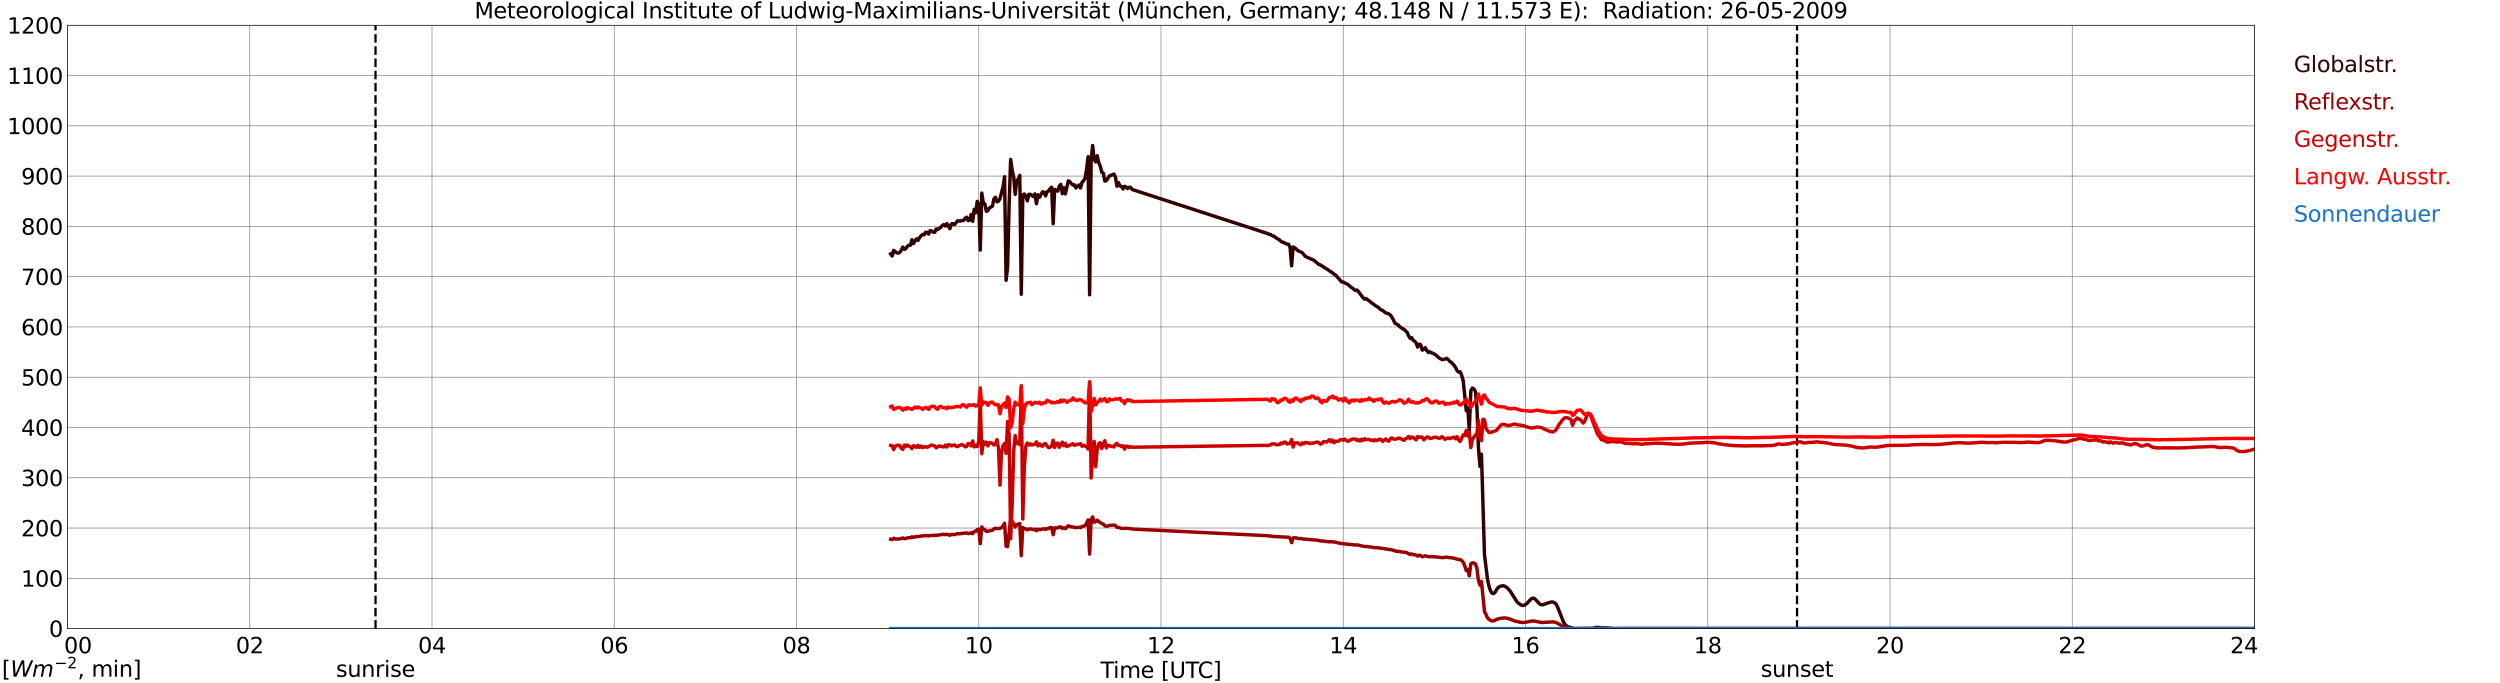 <?xml version="1.0" encoding="utf-8" standalone="no"?>
<!DOCTYPE svg PUBLIC "-//W3C//DTD SVG 1.1//EN"
  "http://www.w3.org/Graphics/SVG/1.1/DTD/svg11.dtd">
<svg xmlns:xlink="http://www.w3.org/1999/xlink" width="1085.4pt" height="296.64pt" viewBox="0 0 1085.4 296.64" xmlns="http://www.w3.org/2000/svg" version="1.1">
 <defs>
  <style type="text/css">*{stroke-linejoin: round; stroke-linecap: butt}</style>
 </defs>
 <g id="figure_1">
  <g id="patch_1">
   <path d="M 0 296.64 
L 1085.4 296.64 
L 1085.4 0 
L 0 0 
z
" style="fill: #ffffff"/>
  </g>
  <g id="axes_1">
   <g id="patch_2">
    <path d="M 29.306 272.909 
L 978.814 272.909 
L 978.814 10.976 
L 29.306 10.976 
z
" style="fill: #ffffff"/>
   </g>
   <g id="patch_3">
    <path d="M 978.814 272.909 
L 978.814 272.909 
L 978.814 10.976 
L 978.814 10.976 
z
" clip-path="url(#p00ae4eb69d)" style="fill: #d3d3d3; opacity: 0.25; stroke: #d3d3d3; stroke-linejoin: miter"/>
   </g>
   <g id="matplotlib.axis_1">
    <g id="xtick_1">
     <g id="line2d_1">
      <path d="M 29.306 272.909 
L 29.306 10.976 
" clip-path="url(#p00ae4eb69d)" style="fill: none; stroke: #808080; stroke-width: 0.3; stroke-linecap: square"/>
     </g>
     <g id="line2d_2"/>
     <g id="text_1">
      <!--    00 -->
      <g transform="translate(18.733 283.627) scale(0.095 -0.095)">
       <defs>
        <path id="DejaVuSans-20" transform="scale(0.016)"/>
        <path id="DejaVuSans-30" d="M 2034 4250 
Q 1547 4250 1301 3770 
Q 1056 3291 1056 2328 
Q 1056 1369 1301 889 
Q 1547 409 2034 409 
Q 2525 409 2770 889 
Q 3016 1369 3016 2328 
Q 3016 3291 2770 3770 
Q 2525 4250 2034 4250 
z
M 2034 4750 
Q 2819 4750 3233 4129 
Q 3647 3509 3647 2328 
Q 3647 1150 3233 529 
Q 2819 -91 2034 -91 
Q 1250 -91 836 529 
Q 422 1150 422 2328 
Q 422 3509 836 4129 
Q 1250 4750 2034 4750 
z
" transform="scale(0.016)"/>
       </defs>
       <use xlink:href="#DejaVuSans-20"/>
       <use xlink:href="#DejaVuSans-20" transform="translate(31.787 0)"/>
       <use xlink:href="#DejaVuSans-20" transform="translate(63.574 0)"/>
       <use xlink:href="#DejaVuSans-30" transform="translate(95.361 0)"/>
       <use xlink:href="#DejaVuSans-30" transform="translate(158.984 0)"/>
      </g>
     </g>
    </g>
    <g id="xtick_2">
     <g id="line2d_3">
      <path d="M 108.431 272.909 
L 108.431 10.976 
" clip-path="url(#p00ae4eb69d)" style="fill: none; stroke: #808080; stroke-width: 0.3; stroke-linecap: square"/>
     </g>
     <g id="line2d_4"/>
     <g id="text_2">
      <!-- 02 -->
      <g transform="translate(102.387 283.627) scale(0.095 -0.095)">
       <defs>
        <path id="DejaVuSans-32" d="M 1228 531 
L 3431 531 
L 3431 0 
L 469 0 
L 469 531 
Q 828 903 1448 1529 
Q 2069 2156 2228 2338 
Q 2531 2678 2651 2914 
Q 2772 3150 2772 3378 
Q 2772 3750 2511 3984 
Q 2250 4219 1831 4219 
Q 1534 4219 1204 4116 
Q 875 4013 500 3803 
L 500 4441 
Q 881 4594 1212 4672 
Q 1544 4750 1819 4750 
Q 2544 4750 2975 4387 
Q 3406 4025 3406 3419 
Q 3406 3131 3298 2873 
Q 3191 2616 2906 2266 
Q 2828 2175 2409 1742 
Q 1991 1309 1228 531 
z
" transform="scale(0.016)"/>
       </defs>
       <use xlink:href="#DejaVuSans-30"/>
       <use xlink:href="#DejaVuSans-32" transform="translate(63.623 0)"/>
      </g>
     </g>
    </g>
    <g id="xtick_3">
     <g id="line2d_5">
      <path d="M 187.557 272.909 
L 187.557 10.976 
" clip-path="url(#p00ae4eb69d)" style="fill: none; stroke: #808080; stroke-width: 0.3; stroke-linecap: square"/>
     </g>
     <g id="line2d_6"/>
     <g id="text_3">
      <!-- 04 -->
      <g transform="translate(181.513 283.627) scale(0.095 -0.095)">
       <defs>
        <path id="DejaVuSans-34" d="M 2419 4116 
L 825 1625 
L 2419 1625 
L 2419 4116 
z
M 2253 4666 
L 3047 4666 
L 3047 1625 
L 3713 1625 
L 3713 1100 
L 3047 1100 
L 3047 0 
L 2419 0 
L 2419 1100 
L 313 1100 
L 313 1709 
L 2253 4666 
z
" transform="scale(0.016)"/>
       </defs>
       <use xlink:href="#DejaVuSans-30"/>
       <use xlink:href="#DejaVuSans-34" transform="translate(63.623 0)"/>
      </g>
     </g>
    </g>
    <g id="xtick_4">
     <g id="line2d_7">
      <path d="M 266.683 272.909 
L 266.683 10.976 
" clip-path="url(#p00ae4eb69d)" style="fill: none; stroke: #808080; stroke-width: 0.3; stroke-linecap: square"/>
     </g>
     <g id="line2d_8"/>
     <g id="text_4">
      <!-- 06 -->
      <g transform="translate(260.638 283.627) scale(0.095 -0.095)">
       <defs>
        <path id="DejaVuSans-36" d="M 2113 2584 
Q 1688 2584 1439 2293 
Q 1191 2003 1191 1497 
Q 1191 994 1439 701 
Q 1688 409 2113 409 
Q 2538 409 2786 701 
Q 3034 994 3034 1497 
Q 3034 2003 2786 2293 
Q 2538 2584 2113 2584 
z
M 3366 4563 
L 3366 3988 
Q 3128 4100 2886 4159 
Q 2644 4219 2406 4219 
Q 1781 4219 1451 3797 
Q 1122 3375 1075 2522 
Q 1259 2794 1537 2939 
Q 1816 3084 2150 3084 
Q 2853 3084 3261 2657 
Q 3669 2231 3669 1497 
Q 3669 778 3244 343 
Q 2819 -91 2113 -91 
Q 1303 -91 875 529 
Q 447 1150 447 2328 
Q 447 3434 972 4092 
Q 1497 4750 2381 4750 
Q 2619 4750 2861 4703 
Q 3103 4656 3366 4563 
z
" transform="scale(0.016)"/>
       </defs>
       <use xlink:href="#DejaVuSans-30"/>
       <use xlink:href="#DejaVuSans-36" transform="translate(63.623 0)"/>
      </g>
     </g>
    </g>
    <g id="xtick_5">
     <g id="line2d_9">
      <path d="M 345.808 272.909 
L 345.808 10.976 
" clip-path="url(#p00ae4eb69d)" style="fill: none; stroke: #808080; stroke-width: 0.3; stroke-linecap: square"/>
     </g>
     <g id="line2d_10"/>
     <g id="text_5">
      <!-- 08 -->
      <g transform="translate(339.764 283.627) scale(0.095 -0.095)">
       <defs>
        <path id="DejaVuSans-38" d="M 2034 2216 
Q 1584 2216 1326 1975 
Q 1069 1734 1069 1313 
Q 1069 891 1326 650 
Q 1584 409 2034 409 
Q 2484 409 2743 651 
Q 3003 894 3003 1313 
Q 3003 1734 2745 1975 
Q 2488 2216 2034 2216 
z
M 1403 2484 
Q 997 2584 770 2862 
Q 544 3141 544 3541 
Q 544 4100 942 4425 
Q 1341 4750 2034 4750 
Q 2731 4750 3128 4425 
Q 3525 4100 3525 3541 
Q 3525 3141 3298 2862 
Q 3072 2584 2669 2484 
Q 3125 2378 3379 2068 
Q 3634 1759 3634 1313 
Q 3634 634 3220 271 
Q 2806 -91 2034 -91 
Q 1263 -91 848 271 
Q 434 634 434 1313 
Q 434 1759 690 2068 
Q 947 2378 1403 2484 
z
M 1172 3481 
Q 1172 3119 1398 2916 
Q 1625 2713 2034 2713 
Q 2441 2713 2670 2916 
Q 2900 3119 2900 3481 
Q 2900 3844 2670 4047 
Q 2441 4250 2034 4250 
Q 1625 4250 1398 4047 
Q 1172 3844 1172 3481 
z
" transform="scale(0.016)"/>
       </defs>
       <use xlink:href="#DejaVuSans-30"/>
       <use xlink:href="#DejaVuSans-38" transform="translate(63.623 0)"/>
      </g>
     </g>
    </g>
    <g id="xtick_6">
     <g id="line2d_11">
      <path d="M 424.934 272.909 
L 424.934 10.976 
" clip-path="url(#p00ae4eb69d)" style="fill: none; stroke: #808080; stroke-width: 0.3; stroke-linecap: square"/>
     </g>
     <g id="line2d_12"/>
     <g id="text_6">
      <!-- 10 -->
      <g transform="translate(418.89 283.627) scale(0.095 -0.095)">
       <defs>
        <path id="DejaVuSans-31" d="M 794 531 
L 1825 531 
L 1825 4091 
L 703 3866 
L 703 4441 
L 1819 4666 
L 2450 4666 
L 2450 531 
L 3481 531 
L 3481 0 
L 794 0 
L 794 531 
z
" transform="scale(0.016)"/>
       </defs>
       <use xlink:href="#DejaVuSans-31"/>
       <use xlink:href="#DejaVuSans-30" transform="translate(63.623 0)"/>
      </g>
     </g>
    </g>
    <g id="xtick_7">
     <g id="line2d_13">
      <path d="M 504.06 272.909 
L 504.06 10.976 
" clip-path="url(#p00ae4eb69d)" style="fill: none; stroke: #808080; stroke-width: 0.3; stroke-linecap: square"/>
     </g>
     <g id="line2d_14"/>
     <g id="text_7">
      <!-- 12 -->
      <g transform="translate(498.015 283.627) scale(0.095 -0.095)">
       <use xlink:href="#DejaVuSans-31"/>
       <use xlink:href="#DejaVuSans-32" transform="translate(63.623 0)"/>
      </g>
     </g>
    </g>
    <g id="xtick_8">
     <g id="line2d_15">
      <path d="M 583.185 272.909 
L 583.185 10.976 
" clip-path="url(#p00ae4eb69d)" style="fill: none; stroke: #808080; stroke-width: 0.3; stroke-linecap: square"/>
     </g>
     <g id="line2d_16"/>
     <g id="text_8">
      <!-- 14 -->
      <g transform="translate(577.141 283.627) scale(0.095 -0.095)">
       <use xlink:href="#DejaVuSans-31"/>
       <use xlink:href="#DejaVuSans-34" transform="translate(63.623 0)"/>
      </g>
     </g>
    </g>
    <g id="xtick_9">
     <g id="line2d_17">
      <path d="M 662.311 272.909 
L 662.311 10.976 
" clip-path="url(#p00ae4eb69d)" style="fill: none; stroke: #808080; stroke-width: 0.3; stroke-linecap: square"/>
     </g>
     <g id="line2d_18"/>
     <g id="text_9">
      <!-- 16 -->
      <g transform="translate(656.267 283.627) scale(0.095 -0.095)">
       <use xlink:href="#DejaVuSans-31"/>
       <use xlink:href="#DejaVuSans-36" transform="translate(63.623 0)"/>
      </g>
     </g>
    </g>
    <g id="xtick_10">
     <g id="line2d_19">
      <path d="M 741.437 272.909 
L 741.437 10.976 
" clip-path="url(#p00ae4eb69d)" style="fill: none; stroke: #808080; stroke-width: 0.3; stroke-linecap: square"/>
     </g>
     <g id="line2d_20"/>
     <g id="text_10">
      <!-- 18 -->
      <g transform="translate(735.392 283.627) scale(0.095 -0.095)">
       <use xlink:href="#DejaVuSans-31"/>
       <use xlink:href="#DejaVuSans-38" transform="translate(63.623 0)"/>
      </g>
     </g>
    </g>
    <g id="xtick_11">
     <g id="line2d_21">
      <path d="M 820.562 272.909 
L 820.562 10.976 
" clip-path="url(#p00ae4eb69d)" style="fill: none; stroke: #808080; stroke-width: 0.3; stroke-linecap: square"/>
     </g>
     <g id="line2d_22"/>
     <g id="text_11">
      <!-- 20 -->
      <g transform="translate(814.518 283.627) scale(0.095 -0.095)">
       <use xlink:href="#DejaVuSans-32"/>
       <use xlink:href="#DejaVuSans-30" transform="translate(63.623 0)"/>
      </g>
     </g>
    </g>
    <g id="xtick_12">
     <g id="line2d_23">
      <path d="M 899.688 272.909 
L 899.688 10.976 
" clip-path="url(#p00ae4eb69d)" style="fill: none; stroke: #808080; stroke-width: 0.3; stroke-linecap: square"/>
     </g>
     <g id="line2d_24"/>
     <g id="text_12">
      <!-- 22 -->
      <g transform="translate(893.644 283.627) scale(0.095 -0.095)">
       <use xlink:href="#DejaVuSans-32"/>
       <use xlink:href="#DejaVuSans-32" transform="translate(63.623 0)"/>
      </g>
     </g>
    </g>
    <g id="xtick_13">
     <g id="line2d_25">
      <path d="M 978.814 272.909 
L 978.814 10.976 
" clip-path="url(#p00ae4eb69d)" style="fill: none; stroke: #808080; stroke-width: 0.3; stroke-linecap: square"/>
     </g>
     <g id="line2d_26"/>
     <g id="text_13">
      <!-- 24    -->
      <g transform="translate(968.241 283.627) scale(0.095 -0.095)">
       <use xlink:href="#DejaVuSans-32"/>
       <use xlink:href="#DejaVuSans-34" transform="translate(63.623 0)"/>
       <use xlink:href="#DejaVuSans-20" transform="translate(127.246 0)"/>
       <use xlink:href="#DejaVuSans-20" transform="translate(159.033 0)"/>
       <use xlink:href="#DejaVuSans-20" transform="translate(190.82 0)"/>
      </g>
     </g>
    </g>
    <g id="text_14">
     <!-- Time [UTC] -->
     <g transform="translate(477.806 294.322) scale(0.095 -0.095)">
      <defs>
       <path id="DejaVuSans-54" d="M -19 4666 
L 3928 4666 
L 3928 4134 
L 2272 4134 
L 2272 0 
L 1638 0 
L 1638 4134 
L -19 4134 
L -19 4666 
z
" transform="scale(0.016)"/>
       <path id="DejaVuSans-69" d="M 603 3500 
L 1178 3500 
L 1178 0 
L 603 0 
L 603 3500 
z
M 603 4863 
L 1178 4863 
L 1178 4134 
L 603 4134 
L 603 4863 
z
" transform="scale(0.016)"/>
       <path id="DejaVuSans-6d" d="M 3328 2828 
Q 3544 3216 3844 3400 
Q 4144 3584 4550 3584 
Q 5097 3584 5394 3201 
Q 5691 2819 5691 2113 
L 5691 0 
L 5113 0 
L 5113 2094 
Q 5113 2597 4934 2840 
Q 4756 3084 4391 3084 
Q 3944 3084 3684 2787 
Q 3425 2491 3425 1978 
L 3425 0 
L 2847 0 
L 2847 2094 
Q 2847 2600 2669 2842 
Q 2491 3084 2119 3084 
Q 1678 3084 1418 2786 
Q 1159 2488 1159 1978 
L 1159 0 
L 581 0 
L 581 3500 
L 1159 3500 
L 1159 2956 
Q 1356 3278 1631 3431 
Q 1906 3584 2284 3584 
Q 2666 3584 2933 3390 
Q 3200 3197 3328 2828 
z
" transform="scale(0.016)"/>
       <path id="DejaVuSans-65" d="M 3597 1894 
L 3597 1613 
L 953 1613 
Q 991 1019 1311 708 
Q 1631 397 2203 397 
Q 2534 397 2845 478 
Q 3156 559 3463 722 
L 3463 178 
Q 3153 47 2828 -22 
Q 2503 -91 2169 -91 
Q 1331 -91 842 396 
Q 353 884 353 1716 
Q 353 2575 817 3079 
Q 1281 3584 2069 3584 
Q 2775 3584 3186 3129 
Q 3597 2675 3597 1894 
z
M 3022 2063 
Q 3016 2534 2758 2815 
Q 2500 3097 2075 3097 
Q 1594 3097 1305 2825 
Q 1016 2553 972 2059 
L 3022 2063 
z
" transform="scale(0.016)"/>
       <path id="DejaVuSans-5b" d="M 550 4863 
L 1875 4863 
L 1875 4416 
L 1125 4416 
L 1125 -397 
L 1875 -397 
L 1875 -844 
L 550 -844 
L 550 4863 
z
" transform="scale(0.016)"/>
       <path id="DejaVuSans-55" d="M 556 4666 
L 1191 4666 
L 1191 1831 
Q 1191 1081 1462 751 
Q 1734 422 2344 422 
Q 2950 422 3222 751 
Q 3494 1081 3494 1831 
L 3494 4666 
L 4128 4666 
L 4128 1753 
Q 4128 841 3676 375 
Q 3225 -91 2344 -91 
Q 1459 -91 1007 375 
Q 556 841 556 1753 
L 556 4666 
z
" transform="scale(0.016)"/>
       <path id="DejaVuSans-43" d="M 4122 4306 
L 4122 3641 
Q 3803 3938 3442 4084 
Q 3081 4231 2675 4231 
Q 1875 4231 1450 3742 
Q 1025 3253 1025 2328 
Q 1025 1406 1450 917 
Q 1875 428 2675 428 
Q 3081 428 3442 575 
Q 3803 722 4122 1019 
L 4122 359 
Q 3791 134 3420 21 
Q 3050 -91 2638 -91 
Q 1578 -91 968 557 
Q 359 1206 359 2328 
Q 359 3453 968 4101 
Q 1578 4750 2638 4750 
Q 3056 4750 3426 4639 
Q 3797 4528 4122 4306 
z
" transform="scale(0.016)"/>
       <path id="DejaVuSans-5d" d="M 1947 4863 
L 1947 -844 
L 622 -844 
L 622 -397 
L 1369 -397 
L 1369 4416 
L 622 4416 
L 622 4863 
L 1947 4863 
z
" transform="scale(0.016)"/>
      </defs>
      <use xlink:href="#DejaVuSans-54"/>
      <use xlink:href="#DejaVuSans-69" transform="translate(57.959 0)"/>
      <use xlink:href="#DejaVuSans-6d" transform="translate(85.742 0)"/>
      <use xlink:href="#DejaVuSans-65" transform="translate(183.154 0)"/>
      <use xlink:href="#DejaVuSans-20" transform="translate(244.678 0)"/>
      <use xlink:href="#DejaVuSans-5b" transform="translate(276.465 0)"/>
      <use xlink:href="#DejaVuSans-55" transform="translate(315.479 0)"/>
      <use xlink:href="#DejaVuSans-54" transform="translate(388.672 0)"/>
      <use xlink:href="#DejaVuSans-43" transform="translate(443.881 0)"/>
      <use xlink:href="#DejaVuSans-5d" transform="translate(513.705 0)"/>
     </g>
    </g>
   </g>
   <g id="matplotlib.axis_2">
    <g id="ytick_1">
     <g id="line2d_27">
      <path d="M 29.306 272.909 
L 978.814 272.909 
" clip-path="url(#p00ae4eb69d)" style="fill: none; stroke: #808080; stroke-width: 0.3; stroke-linecap: square"/>
     </g>
     <g id="line2d_28"/>
     <g id="text_15">
      <!-- 0 -->
      <g transform="translate(21.261 276.518) scale(0.095 -0.095)">
       <use xlink:href="#DejaVuSans-30"/>
      </g>
     </g>
    </g>
    <g id="ytick_2">
     <g id="line2d_29">
      <path d="M 29.306 251.081 
L 978.814 251.081 
" clip-path="url(#p00ae4eb69d)" style="fill: none; stroke: #808080; stroke-width: 0.3; stroke-linecap: square"/>
     </g>
     <g id="line2d_30"/>
     <g id="text_16">
      <!-- 100 -->
      <g transform="translate(9.173 254.69) scale(0.095 -0.095)">
       <use xlink:href="#DejaVuSans-31"/>
       <use xlink:href="#DejaVuSans-30" transform="translate(63.623 0)"/>
       <use xlink:href="#DejaVuSans-30" transform="translate(127.246 0)"/>
      </g>
     </g>
    </g>
    <g id="ytick_3">
     <g id="line2d_31">
      <path d="M 29.306 229.253 
L 978.814 229.253 
" clip-path="url(#p00ae4eb69d)" style="fill: none; stroke: #808080; stroke-width: 0.3; stroke-linecap: square"/>
     </g>
     <g id="line2d_32"/>
     <g id="text_17">
      <!-- 200 -->
      <g transform="translate(9.173 232.863) scale(0.095 -0.095)">
       <use xlink:href="#DejaVuSans-32"/>
       <use xlink:href="#DejaVuSans-30" transform="translate(63.623 0)"/>
       <use xlink:href="#DejaVuSans-30" transform="translate(127.246 0)"/>
      </g>
     </g>
    </g>
    <g id="ytick_4">
     <g id="line2d_33">
      <path d="M 29.306 207.426 
L 978.814 207.426 
" clip-path="url(#p00ae4eb69d)" style="fill: none; stroke: #808080; stroke-width: 0.3; stroke-linecap: square"/>
     </g>
     <g id="line2d_34"/>
     <g id="text_18">
      <!-- 300 -->
      <g transform="translate(9.173 211.035) scale(0.095 -0.095)">
       <defs>
        <path id="DejaVuSans-33" d="M 2597 2516 
Q 3050 2419 3304 2112 
Q 3559 1806 3559 1356 
Q 3559 666 3084 287 
Q 2609 -91 1734 -91 
Q 1441 -91 1130 -33 
Q 819 25 488 141 
L 488 750 
Q 750 597 1062 519 
Q 1375 441 1716 441 
Q 2309 441 2620 675 
Q 2931 909 2931 1356 
Q 2931 1769 2642 2001 
Q 2353 2234 1838 2234 
L 1294 2234 
L 1294 2753 
L 1863 2753 
Q 2328 2753 2575 2939 
Q 2822 3125 2822 3475 
Q 2822 3834 2567 4026 
Q 2313 4219 1838 4219 
Q 1578 4219 1281 4162 
Q 984 4106 628 3988 
L 628 4550 
Q 988 4650 1302 4700 
Q 1616 4750 1894 4750 
Q 2613 4750 3031 4423 
Q 3450 4097 3450 3541 
Q 3450 3153 3228 2886 
Q 3006 2619 2597 2516 
z
" transform="scale(0.016)"/>
       </defs>
       <use xlink:href="#DejaVuSans-33"/>
       <use xlink:href="#DejaVuSans-30" transform="translate(63.623 0)"/>
       <use xlink:href="#DejaVuSans-30" transform="translate(127.246 0)"/>
      </g>
     </g>
    </g>
    <g id="ytick_5">
     <g id="line2d_35">
      <path d="M 29.306 185.598 
L 978.814 185.598 
" clip-path="url(#p00ae4eb69d)" style="fill: none; stroke: #808080; stroke-width: 0.3; stroke-linecap: square"/>
     </g>
     <g id="line2d_36"/>
     <g id="text_19">
      <!-- 400 -->
      <g transform="translate(9.173 189.207) scale(0.095 -0.095)">
       <use xlink:href="#DejaVuSans-34"/>
       <use xlink:href="#DejaVuSans-30" transform="translate(63.623 0)"/>
       <use xlink:href="#DejaVuSans-30" transform="translate(127.246 0)"/>
      </g>
     </g>
    </g>
    <g id="ytick_6">
     <g id="line2d_37">
      <path d="M 29.306 163.77 
L 978.814 163.77 
" clip-path="url(#p00ae4eb69d)" style="fill: none; stroke: #808080; stroke-width: 0.3; stroke-linecap: square"/>
     </g>
     <g id="line2d_38"/>
     <g id="text_20">
      <!-- 500 -->
      <g transform="translate(9.173 167.379) scale(0.095 -0.095)">
       <defs>
        <path id="DejaVuSans-35" d="M 691 4666 
L 3169 4666 
L 3169 4134 
L 1269 4134 
L 1269 2991 
Q 1406 3038 1543 3061 
Q 1681 3084 1819 3084 
Q 2600 3084 3056 2656 
Q 3513 2228 3513 1497 
Q 3513 744 3044 326 
Q 2575 -91 1722 -91 
Q 1428 -91 1123 -41 
Q 819 9 494 109 
L 494 744 
Q 775 591 1075 516 
Q 1375 441 1709 441 
Q 2250 441 2565 725 
Q 2881 1009 2881 1497 
Q 2881 1984 2565 2268 
Q 2250 2553 1709 2553 
Q 1456 2553 1204 2497 
Q 953 2441 691 2322 
L 691 4666 
z
" transform="scale(0.016)"/>
       </defs>
       <use xlink:href="#DejaVuSans-35"/>
       <use xlink:href="#DejaVuSans-30" transform="translate(63.623 0)"/>
       <use xlink:href="#DejaVuSans-30" transform="translate(127.246 0)"/>
      </g>
     </g>
    </g>
    <g id="ytick_7">
     <g id="line2d_39">
      <path d="M 29.306 141.942 
L 978.814 141.942 
" clip-path="url(#p00ae4eb69d)" style="fill: none; stroke: #808080; stroke-width: 0.3; stroke-linecap: square"/>
     </g>
     <g id="line2d_40"/>
     <g id="text_21">
      <!-- 600 -->
      <g transform="translate(9.173 145.551) scale(0.095 -0.095)">
       <use xlink:href="#DejaVuSans-36"/>
       <use xlink:href="#DejaVuSans-30" transform="translate(63.623 0)"/>
       <use xlink:href="#DejaVuSans-30" transform="translate(127.246 0)"/>
      </g>
     </g>
    </g>
    <g id="ytick_8">
     <g id="line2d_41">
      <path d="M 29.306 120.114 
L 978.814 120.114 
" clip-path="url(#p00ae4eb69d)" style="fill: none; stroke: #808080; stroke-width: 0.3; stroke-linecap: square"/>
     </g>
     <g id="line2d_42"/>
     <g id="text_22">
      <!-- 700 -->
      <g transform="translate(9.173 123.724) scale(0.095 -0.095)">
       <defs>
        <path id="DejaVuSans-37" d="M 525 4666 
L 3525 4666 
L 3525 4397 
L 1831 0 
L 1172 0 
L 2766 4134 
L 525 4134 
L 525 4666 
z
" transform="scale(0.016)"/>
       </defs>
       <use xlink:href="#DejaVuSans-37"/>
       <use xlink:href="#DejaVuSans-30" transform="translate(63.623 0)"/>
       <use xlink:href="#DejaVuSans-30" transform="translate(127.246 0)"/>
      </g>
     </g>
    </g>
    <g id="ytick_9">
     <g id="line2d_43">
      <path d="M 29.306 98.287 
L 978.814 98.287 
" clip-path="url(#p00ae4eb69d)" style="fill: none; stroke: #808080; stroke-width: 0.3; stroke-linecap: square"/>
     </g>
     <g id="line2d_44"/>
     <g id="text_23">
      <!-- 800 -->
      <g transform="translate(9.173 101.896) scale(0.095 -0.095)">
       <use xlink:href="#DejaVuSans-38"/>
       <use xlink:href="#DejaVuSans-30" transform="translate(63.623 0)"/>
       <use xlink:href="#DejaVuSans-30" transform="translate(127.246 0)"/>
      </g>
     </g>
    </g>
    <g id="ytick_10">
     <g id="line2d_45">
      <path d="M 29.306 76.459 
L 978.814 76.459 
" clip-path="url(#p00ae4eb69d)" style="fill: none; stroke: #808080; stroke-width: 0.3; stroke-linecap: square"/>
     </g>
     <g id="line2d_46"/>
     <g id="text_24">
      <!-- 900 -->
      <g transform="translate(9.173 80.068) scale(0.095 -0.095)">
       <defs>
        <path id="DejaVuSans-39" d="M 703 97 
L 703 672 
Q 941 559 1184 500 
Q 1428 441 1663 441 
Q 2288 441 2617 861 
Q 2947 1281 2994 2138 
Q 2813 1869 2534 1725 
Q 2256 1581 1919 1581 
Q 1219 1581 811 2004 
Q 403 2428 403 3163 
Q 403 3881 828 4315 
Q 1253 4750 1959 4750 
Q 2769 4750 3195 4129 
Q 3622 3509 3622 2328 
Q 3622 1225 3098 567 
Q 2575 -91 1691 -91 
Q 1453 -91 1209 -44 
Q 966 3 703 97 
z
M 1959 2075 
Q 2384 2075 2632 2365 
Q 2881 2656 2881 3163 
Q 2881 3666 2632 3958 
Q 2384 4250 1959 4250 
Q 1534 4250 1286 3958 
Q 1038 3666 1038 3163 
Q 1038 2656 1286 2365 
Q 1534 2075 1959 2075 
z
" transform="scale(0.016)"/>
       </defs>
       <use xlink:href="#DejaVuSans-39"/>
       <use xlink:href="#DejaVuSans-30" transform="translate(63.623 0)"/>
       <use xlink:href="#DejaVuSans-30" transform="translate(127.246 0)"/>
      </g>
     </g>
    </g>
    <g id="ytick_11">
     <g id="line2d_47">
      <path d="M 29.306 54.631 
L 978.814 54.631 
" clip-path="url(#p00ae4eb69d)" style="fill: none; stroke: #808080; stroke-width: 0.3; stroke-linecap: square"/>
     </g>
     <g id="line2d_48"/>
     <g id="text_25">
      <!-- 1000 -->
      <g transform="translate(3.128 58.24) scale(0.095 -0.095)">
       <use xlink:href="#DejaVuSans-31"/>
       <use xlink:href="#DejaVuSans-30" transform="translate(63.623 0)"/>
       <use xlink:href="#DejaVuSans-30" transform="translate(127.246 0)"/>
       <use xlink:href="#DejaVuSans-30" transform="translate(190.869 0)"/>
      </g>
     </g>
    </g>
    <g id="ytick_12">
     <g id="line2d_49">
      <path d="M 29.306 32.803 
L 978.814 32.803 
" clip-path="url(#p00ae4eb69d)" style="fill: none; stroke: #808080; stroke-width: 0.3; stroke-linecap: square"/>
     </g>
     <g id="line2d_50"/>
     <g id="text_26">
      <!-- 1100 -->
      <g transform="translate(3.128 36.413) scale(0.095 -0.095)">
       <use xlink:href="#DejaVuSans-31"/>
       <use xlink:href="#DejaVuSans-31" transform="translate(63.623 0)"/>
       <use xlink:href="#DejaVuSans-30" transform="translate(127.246 0)"/>
       <use xlink:href="#DejaVuSans-30" transform="translate(190.869 0)"/>
      </g>
     </g>
    </g>
    <g id="ytick_13">
     <g id="line2d_51">
      <path d="M 29.306 10.976 
L 978.814 10.976 
" clip-path="url(#p00ae4eb69d)" style="fill: none; stroke: #808080; stroke-width: 0.3; stroke-linecap: square"/>
     </g>
     <g id="line2d_52"/>
     <g id="text_27">
      <!-- 1200 -->
      <g transform="translate(3.128 14.585) scale(0.095 -0.095)">
       <use xlink:href="#DejaVuSans-31"/>
       <use xlink:href="#DejaVuSans-32" transform="translate(63.623 0)"/>
       <use xlink:href="#DejaVuSans-30" transform="translate(127.246 0)"/>
       <use xlink:href="#DejaVuSans-30" transform="translate(190.869 0)"/>
      </g>
     </g>
    </g>
   </g>
   <g id="line2d_53">
    <path d="M 163.028 272.909 
L 163.028 10.976 
" clip-path="url(#p00ae4eb69d)" style="fill: none; stroke-dasharray: 3.7,1.6; stroke-dashoffset: 0; stroke: #000000"/>
   </g>
   <g id="line2d_54">
    <path d="M 780.208 272.909 
L 780.208 10.976 
" clip-path="url(#p00ae4eb69d)" style="fill: none; stroke-dasharray: 3.7,1.6; stroke-dashoffset: 0; stroke: #000000"/>
   </g>
   <g id="line2d_55">
    <path d="M 386.69 110.268 
L 387.349 111.139 
L 388.009 108.712 
L 389.328 109.766 
L 389.987 109.903 
L 390.646 109.583 
L 391.306 108.622 
L 391.965 107.295 
L 392.624 108.255 
L 393.284 107.889 
L 393.943 106.928 
L 394.603 106.47 
L 395.262 106.47 
L 395.921 104.091 
L 396.581 105.785 
L 397.24 104.549 
L 397.899 103.678 
L 398.559 104.366 
L 399.218 103.176 
L 399.878 102.397 
L 400.537 101.803 
L 401.196 101.941 
L 401.856 100.889 
L 402.515 100.843 
L 403.175 101.62 
L 403.834 100.109 
L 404.493 100.293 
L 405.153 100.797 
L 405.812 100.843 
L 406.471 99.424 
L 407.131 99.651 
L 408.45 98.691 
L 409.109 97.913 
L 409.768 97.501 
L 410.428 98.143 
L 411.087 97.088 
L 412.406 99.286 
L 413.065 97.226 
L 413.725 97.088 
L 414.384 97.547 
L 415.703 95.899 
L 417.022 95.99 
L 417.681 95.672 
L 418.34 95.718 
L 419 94.801 
L 419.659 94.299 
L 420.318 95.763 
L 420.978 95.58 
L 421.637 93.109 
L 422.297 96.082 
L 422.956 90.911 
L 423.615 92.376 
L 424.275 87.434 
L 424.934 88.853 
L 425.593 108.576 
L 426.253 83.819 
L 426.912 88.119 
L 427.572 88.532 
L 428.231 91.736 
L 428.89 91.461 
L 429.55 90.272 
L 430.869 89.538 
L 431.528 86.336 
L 432.187 85.648 
L 432.847 87.617 
L 433.506 87.342 
L 434.165 86.199 
L 435.484 81.165 
L 436.144 76.725 
L 436.803 121.708 
L 437.462 115.852 
L 438.122 88.899 
L 438.781 69.221 
L 439.44 73.844 
L 440.1 76.954 
L 440.759 84.367 
L 441.419 78.236 
L 442.078 78.052 
L 442.737 76.132 
L 443.397 127.75 
L 444.056 84.642 
L 444.716 84.23 
L 445.375 85.146 
L 446.034 87.205 
L 446.694 84.367 
L 447.353 84.367 
L 448.672 85.33 
L 449.331 84.186 
L 449.991 88.44 
L 450.65 84.596 
L 451.309 85.648 
L 452.628 83.269 
L 453.287 83.453 
L 453.947 85.055 
L 454.606 83.223 
L 455.266 82.948 
L 455.925 81.85 
L 456.584 81.303 
L 457.244 97.134 
L 457.903 82.217 
L 458.563 82.676 
L 459.222 82.948 
L 459.881 80.844 
L 460.541 80.067 
L 461.2 84.094 
L 461.859 81.532 
L 462.519 84.186 
L 463.838 78.511 
L 464.497 78.923 
L 465.156 79.746 
L 465.816 80.342 
L 466.475 80.25 
L 467.134 81.578 
L 467.794 80.798 
L 468.453 80.296 
L 469.113 81.623 
L 469.772 79.15 
L 470.431 78.465 
L 471.091 77.367 
L 471.75 73.431 
L 472.409 67.985 
L 473.069 127.977 
L 473.728 69.679 
L 474.388 63.181 
L 475.047 69.358 
L 475.706 70.273 
L 476.366 67.619 
L 477.025 70.594 
L 477.685 72.104 
L 478.344 74.759 
L 479.003 75.125 
L 479.663 78.602 
L 480.322 78.419 
L 481.641 76.407 
L 482.96 75.857 
L 483.619 75.581 
L 484.278 76.909 
L 484.938 80.844 
L 485.597 79.288 
L 486.256 80.707 
L 486.916 80.936 
L 487.575 82.034 
L 488.235 80.89 
L 488.894 81.165 
L 489.553 81.85 
L 490.213 81.303 
L 490.872 81.348 
L 491.532 82.263 
L 550.216 101.345 
L 550.876 101.711 
L 551.535 101.757 
L 552.195 102.305 
L 552.854 102.489 
L 553.513 102.855 
L 554.173 103.405 
L 555.491 104.137 
L 556.151 104.822 
L 556.81 105.143 
L 557.47 105.28 
L 558.129 105.785 
L 559.448 106.057 
L 560.107 107.43 
L 560.766 115.393 
L 561.426 107.203 
L 562.085 107.568 
L 562.745 108.072 
L 563.404 108.757 
L 564.063 109.124 
L 564.723 109.353 
L 565.382 109.72 
L 566.701 111.274 
L 567.36 111.641 
L 568.02 111.87 
L 568.679 112.237 
L 569.998 112.739 
L 570.657 113.151 
L 572.635 114.845 
L 573.295 115.029 
L 575.932 116.766 
L 576.592 117.087 
L 577.251 117.681 
L 577.91 118.002 
L 579.229 119.054 
L 579.889 119.466 
L 582.526 122.441 
L 583.185 122.441 
L 584.504 123.173 
L 585.164 123.448 
L 586.482 124.637 
L 587.142 125.05 
L 588.46 126.148 
L 589.12 125.918 
L 589.779 126.604 
L 591.757 129.212 
L 592.417 129.9 
L 593.076 129.579 
L 595.714 131.64 
L 597.692 133.056 
L 598.351 133.377 
L 599.011 134.065 
L 599.67 134.567 
L 600.329 134.75 
L 600.989 135.392 
L 601.648 135.848 
L 602.967 136.26 
L 603.626 136.765 
L 604.286 137.679 
L 604.945 138.823 
L 605.604 140.288 
L 606.923 141.019 
L 607.582 141.707 
L 608.901 142.713 
L 609.561 142.988 
L 610.879 144.269 
L 611.539 145.734 
L 612.198 146.877 
L 612.858 146.557 
L 613.517 147.746 
L 614.176 148.159 
L 614.836 148.89 
L 615.495 150.676 
L 616.154 149.44 
L 616.814 149.669 
L 617.473 152.003 
L 618.133 151.682 
L 618.792 150.951 
L 619.451 152.14 
L 620.111 153.055 
L 620.77 152.734 
L 621.429 153.146 
L 622.089 153.376 
L 623.408 154.153 
L 624.726 155.342 
L 626.045 156.122 
L 627.364 155.938 
L 628.023 155.571 
L 628.683 156.03 
L 629.342 156.807 
L 630.001 157.219 
L 631.32 158.638 
L 631.98 159.599 
L 632.639 160.972 
L 633.298 161.565 
L 633.958 161.428 
L 634.617 162.938 
L 635.276 165.409 
L 636.595 178.314 
L 637.255 177.17 
L 637.914 186.735 
L 638.573 169.62 
L 639.233 168.476 
L 639.892 168.843 
L 640.552 169.987 
L 641.211 176.668 
L 641.87 194.01 
L 642.53 202.475 
L 643.189 197.212 
L 644.508 240.96 
L 645.827 251.622 
L 646.486 254.597 
L 647.145 256.564 
L 647.805 257.57 
L 648.464 257.708 
L 649.123 257.114 
L 649.783 255.925 
L 650.442 255.1 
L 651.102 254.643 
L 652.42 254.277 
L 653.08 254.414 
L 654.399 255.191 
L 655.717 256.702 
L 658.355 260.912 
L 659.014 261.735 
L 660.333 262.652 
L 660.992 262.833 
L 661.652 262.833 
L 662.311 262.469 
L 662.97 261.919 
L 664.949 259.86 
L 665.608 259.677 
L 666.267 259.906 
L 667.586 261.279 
L 668.246 262.01 
L 668.905 262.469 
L 669.564 262.606 
L 670.883 262.239 
L 671.542 261.919 
L 673.521 261.371 
L 674.18 261.371 
L 674.839 261.643 
L 675.499 262.148 
L 676.158 263.337 
L 678.796 270.019 
L 679.455 271.117 
L 680.114 271.756 
L 680.774 272.123 
L 683.411 272.909 
L 691.324 272.811 
L 693.302 272.352 
L 695.939 272.627 
L 697.258 272.581 
L 699.236 272.765 
L 699.896 272.902 
L 978.154 272.909 
L 978.154 272.909 
" clip-path="url(#p00ae4eb69d)" style="fill: none; stroke: #330000; stroke-width: 1.5; stroke-linecap: square"/>
   </g>
   <g id="line2d_56">
    <path d="M 386.69 234.112 
L 387.349 234.252 
L 388.009 233.693 
L 388.668 234.018 
L 389.987 234.018 
L 390.646 233.972 
L 391.965 233.553 
L 392.624 233.879 
L 394.603 233.414 
L 395.262 233.508 
L 395.921 233.043 
L 396.581 233.32 
L 397.899 232.903 
L 398.559 232.995 
L 400.537 232.623 
L 401.196 232.669 
L 401.856 232.484 
L 403.175 232.669 
L 403.834 232.484 
L 405.153 232.436 
L 405.812 232.484 
L 406.471 232.344 
L 407.131 232.39 
L 409.109 232.017 
L 409.768 231.971 
L 410.428 232.111 
L 411.087 231.971 
L 412.406 232.39 
L 413.065 232.017 
L 414.384 232.111 
L 415.703 231.691 
L 416.362 231.785 
L 419.659 231.366 
L 420.318 231.646 
L 420.978 231.646 
L 421.637 231.227 
L 422.297 231.691 
L 422.956 230.762 
L 423.615 230.668 
L 424.275 229.923 
L 424.934 229.784 
L 425.593 236.02 
L 426.253 228.76 
L 426.912 229.69 
L 427.572 229.969 
L 428.231 230.668 
L 428.89 230.668 
L 429.55 230.434 
L 430.209 230.388 
L 430.869 230.203 
L 431.528 229.598 
L 432.187 229.365 
L 433.506 229.504 
L 434.165 229.41 
L 434.825 229.085 
L 435.484 228.295 
L 436.144 227.132 
L 436.803 237.137 
L 437.462 237.323 
L 438.781 225.27 
L 439.44 226.385 
L 440.1 227.271 
L 440.759 228.806 
L 441.419 227.736 
L 442.078 227.688 
L 442.737 227.271 
L 443.397 241.232 
L 444.056 229.085 
L 444.716 229.458 
L 445.375 229.644 
L 446.034 230.063 
L 446.694 229.69 
L 447.353 229.644 
L 448.012 229.738 
L 448.672 229.969 
L 449.331 229.738 
L 449.991 230.434 
L 450.65 229.738 
L 451.309 230.017 
L 453.287 229.55 
L 453.947 229.83 
L 454.606 229.504 
L 455.266 229.458 
L 455.925 229.039 
L 456.584 228.994 
L 457.244 232.156 
L 457.903 229.179 
L 459.222 229.179 
L 459.881 228.806 
L 460.541 228.76 
L 461.2 229.458 
L 461.859 229.085 
L 462.519 229.55 
L 463.838 228.247 
L 464.497 228.574 
L 467.134 229.085 
L 468.453 228.9 
L 469.113 229.085 
L 469.772 228.574 
L 470.431 228.481 
L 471.091 228.155 
L 471.75 227.177 
L 472.409 225.735 
L 473.069 240.582 
L 473.728 225.501 
L 474.388 224.432 
L 475.047 226.713 
L 475.706 226.479 
L 476.366 225.829 
L 477.025 226.433 
L 478.344 227.271 
L 479.003 227.551 
L 479.663 228.295 
L 480.322 228.481 
L 480.981 228.387 
L 481.641 228.107 
L 483.619 227.968 
L 484.278 228.155 
L 484.938 228.994 
L 485.597 228.946 
L 486.256 229.225 
L 487.575 229.458 
L 488.894 229.365 
L 490.213 229.458 
L 490.872 229.504 
L 491.532 229.69 
L 550.216 232.575 
L 550.876 232.715 
L 551.535 232.715 
L 552.854 232.903 
L 558.788 233.228 
L 559.448 233.228 
L 560.107 233.693 
L 560.766 235.601 
L 561.426 233.508 
L 562.745 233.508 
L 563.404 233.739 
L 564.063 233.833 
L 564.723 233.787 
L 565.382 233.972 
L 571.976 234.531 
L 573.295 234.856 
L 573.954 234.811 
L 574.613 234.996 
L 575.273 234.95 
L 575.932 235.136 
L 576.592 235.136 
L 577.251 235.276 
L 577.91 235.182 
L 579.889 235.415 
L 581.207 235.786 
L 581.867 235.834 
L 582.526 236.066 
L 583.185 236.02 
L 583.845 236.16 
L 585.164 236.253 
L 588.46 236.625 
L 589.12 236.533 
L 592.417 237.277 
L 593.076 237.229 
L 594.395 237.417 
L 597.032 237.788 
L 597.692 237.742 
L 604.286 238.72 
L 606.264 239.37 
L 606.923 239.37 
L 608.901 239.698 
L 609.561 239.698 
L 610.879 239.975 
L 611.539 240.394 
L 612.198 240.674 
L 612.858 240.488 
L 613.517 240.813 
L 614.176 240.813 
L 614.836 241.001 
L 615.495 241.466 
L 616.154 241.047 
L 616.814 241.141 
L 617.473 241.745 
L 618.792 241.278 
L 620.111 241.697 
L 621.429 241.697 
L 623.408 241.791 
L 625.386 242.025 
L 626.705 242.116 
L 627.364 241.931 
L 628.683 241.931 
L 629.342 242.164 
L 630.001 242.116 
L 631.98 242.535 
L 632.639 242.815 
L 633.958 242.955 
L 634.617 243.374 
L 635.276 244.118 
L 635.936 245.746 
L 636.595 247.702 
L 637.255 247.189 
L 637.914 250.029 
L 638.573 244.816 
L 639.233 244.352 
L 639.892 244.443 
L 640.552 244.771 
L 641.211 246.678 
L 641.87 251.845 
L 642.53 254.032 
L 643.189 252.45 
L 644.508 265.527 
L 645.167 266.784 
L 645.827 268.321 
L 647.145 269.39 
L 647.805 269.624 
L 648.464 269.53 
L 649.123 269.296 
L 649.783 268.877 
L 651.102 268.506 
L 653.08 268.273 
L 654.399 268.412 
L 655.717 268.831 
L 657.695 269.624 
L 659.674 270.089 
L 660.992 270.274 
L 662.311 270.18 
L 663.63 269.901 
L 665.608 269.576 
L 668.905 270.18 
L 669.564 270.274 
L 674.18 269.995 
L 675.499 270.228 
L 676.817 270.927 
L 678.796 272.136 
L 680.114 272.601 
L 680.774 272.695 
L 681.433 272.909 
L 978.154 272.909 
L 978.154 272.909 
" clip-path="url(#p00ae4eb69d)" style="fill: none; stroke: #990000; stroke-width: 1.5; stroke-linecap: square"/>
   </g>
   <g id="line2d_57">
    <path d="M 386.69 193.41 
L 387.349 193.475 
L 388.009 195.189 
L 388.668 193.748 
L 389.328 193.373 
L 389.987 193.281 
L 390.646 193.395 
L 391.306 194.652 
L 391.965 195.093 
L 392.624 193.231 
L 393.284 193.814 
L 393.943 193.224 
L 394.603 193.774 
L 395.262 193.953 
L 395.921 194.772 
L 396.581 193.499 
L 397.899 194.255 
L 398.559 193.331 
L 399.218 194.242 
L 399.878 193.648 
L 400.537 194.359 
L 401.196 193.938 
L 401.856 193.98 
L 402.515 194.209 
L 404.493 193.218 
L 405.812 193.582 
L 406.471 194.429 
L 407.79 193.567 
L 408.45 193.818 
L 409.768 194.052 
L 410.428 193.244 
L 411.087 194.08 
L 411.746 193.056 
L 412.406 193.148 
L 413.065 193.595 
L 414.384 193.172 
L 415.043 193.648 
L 415.703 193.932 
L 416.362 193.493 
L 417.681 192.984 
L 418.34 193.373 
L 419 193.96 
L 419.659 193.905 
L 420.318 192.591 
L 420.978 192.652 
L 421.637 193.622 
L 422.297 191.45 
L 422.956 194.01 
L 423.615 193.423 
L 424.275 193.866 
L 424.934 191.605 
L 425.593 174.036 
L 426.253 197.005 
L 426.912 191.703 
L 427.572 192.899 
L 428.231 191.967 
L 428.89 193.609 
L 429.55 192.207 
L 430.209 192.185 
L 430.869 192.543 
L 431.528 193.209 
L 432.187 192.759 
L 432.847 190.874 
L 433.506 194.757 
L 434.165 210.628 
L 434.825 196.182 
L 435.484 193.582 
L 436.144 192.491 
L 436.803 196.819 
L 437.462 183 
L 438.122 188.8 
L 438.781 233.933 
L 439.44 219.217 
L 440.1 195.732 
L 440.759 189.101 
L 441.419 192.644 
L 442.078 192.037 
L 442.737 193.045 
L 443.397 168.336 
L 444.056 225.333 
L 444.716 202.964 
L 445.375 193.742 
L 446.034 192.345 
L 446.694 193.213 
L 447.353 192.698 
L 448.012 193.185 
L 449.331 192.882 
L 449.991 191.858 
L 450.65 193.558 
L 451.309 192.683 
L 451.969 193.484 
L 452.628 193.744 
L 453.287 192.794 
L 453.947 192.611 
L 454.606 193.657 
L 455.266 194.353 
L 455.925 194.17 
L 456.584 193.74 
L 457.244 191.125 
L 457.903 194.252 
L 458.563 192.554 
L 459.222 192.358 
L 459.881 194.215 
L 461.2 191.954 
L 461.859 193.537 
L 462.519 192.482 
L 463.178 193.881 
L 465.156 192.947 
L 465.816 192.631 
L 466.475 193.379 
L 467.794 192.847 
L 468.453 192.908 
L 469.113 192.609 
L 469.772 193.755 
L 470.431 193.24 
L 471.091 193.746 
L 471.75 193.711 
L 472.409 194.982 
L 473.069 165.734 
L 473.728 207.504 
L 474.388 197.352 
L 475.047 191.607 
L 475.706 202.634 
L 476.366 194.949 
L 477.025 192.615 
L 477.685 192.166 
L 478.344 194.733 
L 479.003 192.749 
L 479.663 191.323 
L 480.322 194.449 
L 480.981 193.329 
L 481.641 193.421 
L 482.3 193.846 
L 482.96 193.79 
L 483.619 194.052 
L 484.278 192.954 
L 484.938 192.504 
L 485.597 193.419 
L 486.256 193.344 
L 486.916 193.868 
L 487.575 193.528 
L 488.235 194.999 
L 488.894 193.783 
L 489.553 193.722 
L 490.213 194.281 
L 490.872 193.881 
L 491.532 194.167 
L 549.557 193.353 
L 550.216 193.475 
L 550.876 193.272 
L 551.535 193.224 
L 552.195 192.701 
L 553.513 192.751 
L 554.173 193.117 
L 555.491 193.004 
L 556.151 192.327 
L 556.81 192.655 
L 557.47 191.954 
L 558.129 191.982 
L 558.788 192.779 
L 560.107 192.519 
L 560.766 190.832 
L 561.426 194.093 
L 562.085 192.334 
L 563.404 192.255 
L 564.063 192.812 
L 564.723 193.115 
L 565.382 192.284 
L 566.042 192.711 
L 566.701 192.096 
L 567.36 192.279 
L 568.02 192.277 
L 568.679 192.578 
L 569.338 192.377 
L 569.998 192.391 
L 571.976 191.913 
L 572.635 192.209 
L 573.295 192.86 
L 573.954 192.487 
L 574.613 191.749 
L 575.273 191.692 
L 575.932 191.963 
L 577.251 190.882 
L 577.91 191.847 
L 578.57 191.094 
L 579.229 192.22 
L 579.889 191.522 
L 580.548 191.629 
L 581.207 191.507 
L 581.867 190.878 
L 582.526 190.843 
L 583.185 191.087 
L 583.845 190.66 
L 584.504 191.236 
L 585.164 191.64 
L 587.142 190.612 
L 588.46 190.642 
L 589.12 191.229 
L 589.779 190.865 
L 590.439 191.491 
L 591.098 190.721 
L 591.757 191.205 
L 592.417 190.468 
L 593.076 190.898 
L 593.736 190.758 
L 594.395 190.758 
L 595.054 191.225 
L 595.714 191.015 
L 596.373 191.373 
L 597.032 190.917 
L 597.692 191.284 
L 599.011 190.649 
L 599.67 190.906 
L 600.329 191.67 
L 600.989 191.031 
L 601.648 190.603 
L 602.307 191.319 
L 602.967 191.52 
L 603.626 190.529 
L 604.286 190.127 
L 604.945 190.631 
L 605.604 190.703 
L 607.582 190.199 
L 609.561 191.207 
L 610.22 190.496 
L 610.879 190.203 
L 611.539 189.487 
L 612.198 190.424 
L 612.858 189.717 
L 613.517 189.867 
L 614.176 190.561 
L 614.836 190.952 
L 615.495 189.522 
L 616.154 189.985 
L 616.814 189.671 
L 617.473 189.789 
L 618.133 190.952 
L 619.451 189.782 
L 620.111 189.723 
L 620.77 190.326 
L 621.429 190.308 
L 622.089 190.033 
L 623.408 189.762 
L 624.067 190.086 
L 624.726 190.275 
L 625.386 190.144 
L 626.045 189.59 
L 626.705 190.081 
L 627.364 190.729 
L 628.683 190.075 
L 629.342 190.4 
L 631.32 189.828 
L 631.98 190.533 
L 632.639 189.616 
L 633.298 191.046 
L 633.958 191.679 
L 635.276 188.765 
L 635.936 189.09 
L 636.595 186.881 
L 637.255 189.339 
L 637.914 187.667 
L 638.573 194.335 
L 639.233 190.85 
L 640.552 188.865 
L 641.211 188.448 
L 641.87 182.481 
L 642.53 190.184 
L 643.189 191.338 
L 643.848 182.007 
L 644.508 182.26 
L 645.167 186.01 
L 645.827 186.995 
L 646.486 187.759 
L 647.145 187.752 
L 647.805 187.471 
L 648.464 187.344 
L 649.783 186.755 
L 651.761 184.417 
L 652.42 184.216 
L 653.739 184.426 
L 654.399 184.744 
L 655.717 184.616 
L 657.695 184.057 
L 658.355 184.389 
L 660.333 184.6 
L 661.652 184.899 
L 663.63 185.526 
L 664.289 185.746 
L 664.949 185.842 
L 667.586 185.39 
L 669.564 185.742 
L 670.224 186.181 
L 672.861 187.285 
L 674.18 187.534 
L 674.839 187.202 
L 675.499 186.718 
L 676.158 185.637 
L 676.817 184.286 
L 677.477 183.574 
L 678.136 182.583 
L 678.796 181.88 
L 679.455 181.35 
L 680.114 181.315 
L 680.774 181.492 
L 681.433 181.784 
L 682.092 182.221 
L 682.752 184.655 
L 683.411 182.909 
L 684.73 181.481 
L 685.389 181.92 
L 686.049 182.092 
L 687.368 183.675 
L 688.027 182.799 
L 689.346 179.558 
L 690.005 179.848 
L 690.664 180.475 
L 691.983 184.343 
L 692.643 185.768 
L 693.302 187.857 
L 693.961 189.031 
L 694.621 189.817 
L 695.28 190.908 
L 695.939 190.946 
L 697.918 192.013 
L 699.896 191.646 
L 700.555 191.675 
L 701.874 191.921 
L 703.193 191.83 
L 703.852 191.847 
L 704.511 192.017 
L 705.171 192.336 
L 705.83 192.511 
L 706.49 192.421 
L 707.149 192.552 
L 707.808 192.48 
L 708.468 192.679 
L 709.786 192.65 
L 711.105 192.668 
L 713.083 192.906 
L 714.402 192.637 
L 715.062 192.679 
L 715.721 192.585 
L 716.38 192.609 
L 717.699 192.454 
L 719.018 192.454 
L 720.337 192.441 
L 724.952 192.703 
L 726.271 192.814 
L 728.909 192.877 
L 732.205 192.668 
L 732.865 192.454 
L 734.184 192.362 
L 734.843 192.41 
L 736.162 192.273 
L 738.799 192.231 
L 740.777 192.048 
L 743.415 192.135 
L 744.734 192.299 
L 746.052 192.663 
L 747.371 192.825 
L 748.69 193.05 
L 752.646 193.478 
L 757.921 193.606 
L 759.899 193.556 
L 763.856 193.53 
L 765.174 193.556 
L 769.79 193.392 
L 771.109 193.096 
L 771.768 192.77 
L 772.428 192.757 
L 773.746 192.943 
L 777.043 192.657 
L 777.703 192.356 
L 781.659 191.79 
L 782.318 192.102 
L 782.978 192.29 
L 784.296 192.281 
L 784.956 192.107 
L 786.275 192.063 
L 787.593 191.976 
L 788.912 191.806 
L 790.231 192.054 
L 790.89 192.017 
L 792.209 192.205 
L 794.187 192.491 
L 796.165 192.952 
L 800.122 193.17 
L 801.44 193.237 
L 804.078 193.707 
L 806.715 194.397 
L 808.034 194.414 
L 808.694 194.493 
L 811.99 194.067 
L 813.969 194.167 
L 815.287 194.108 
L 817.925 193.63 
L 818.584 193.604 
L 819.244 193.408 
L 828.475 193.305 
L 830.453 193.113 
L 834.409 192.978 
L 837.706 193.01 
L 839.025 193.039 
L 842.322 192.934 
L 848.256 192.319 
L 850.894 192.194 
L 854.191 192.388 
L 855.51 192.36 
L 860.125 192.026 
L 861.444 192.076 
L 862.763 192.164 
L 865.4 192.142 
L 866.719 192.249 
L 869.357 192.03 
L 874.632 192.041 
L 875.95 192.129 
L 877.929 192.126 
L 880.566 191.937 
L 883.204 192.094 
L 885.182 192.188 
L 886.5 191.764 
L 887.819 191.21 
L 889.138 191.133 
L 890.457 191.273 
L 891.775 191.306 
L 892.435 191.352 
L 893.754 191.635 
L 896.391 191.963 
L 897.71 191.784 
L 899.029 191.341 
L 902.985 190.295 
L 904.304 190.524 
L 904.963 190.749 
L 905.622 190.684 
L 906.282 191.109 
L 907.601 191.28 
L 908.26 191.029 
L 909.579 191.068 
L 910.238 190.688 
L 910.898 191.402 
L 911.557 191.33 
L 912.216 191.432 
L 912.876 191.895 
L 913.535 191.764 
L 914.194 191.943 
L 914.854 191.917 
L 915.513 192.312 
L 916.173 191.834 
L 917.491 192.43 
L 918.151 192.17 
L 918.81 192.144 
L 920.129 192.449 
L 921.448 192.233 
L 922.107 192.574 
L 922.766 192.683 
L 923.426 192.91 
L 924.085 192.895 
L 924.745 193.181 
L 925.404 193.056 
L 926.723 192.607 
L 927.382 192.65 
L 928.041 192.866 
L 929.36 193.609 
L 930.02 193.657 
L 930.679 193.519 
L 931.998 193.043 
L 932.657 193.102 
L 934.635 194.204 
L 935.954 194.412 
L 937.932 194.501 
L 939.251 194.41 
L 945.185 194.49 
L 948.482 194.394 
L 949.142 194.414 
L 950.46 194.285 
L 953.098 194.141 
L 961.01 193.846 
L 963.648 194.329 
L 966.285 194.18 
L 969.582 194.501 
L 970.242 194.857 
L 971.561 195.761 
L 972.22 195.977 
L 974.198 196.088 
L 976.836 195.569 
L 978.154 195.165 
L 978.154 195.165 
" clip-path="url(#p00ae4eb69d)" style="fill: none; stroke: #cc0000; stroke-width: 1.5; stroke-linecap: square"/>
   </g>
   <g id="line2d_58">
    <path d="M 386.69 176.596 
L 387.349 176.262 
L 388.009 177.748 
L 389.328 177.048 
L 389.987 176.882 
L 390.646 176.987 
L 391.306 177.305 
L 391.965 178.074 
L 392.624 177.318 
L 393.284 177.674 
L 393.943 176.921 
L 394.603 177.321 
L 395.921 177.718 
L 397.24 176.703 
L 397.899 177.109 
L 398.559 176.664 
L 399.218 177.033 
L 399.878 177.091 
L 400.537 177.74 
L 401.856 176.83 
L 402.515 177.225 
L 403.175 177.762 
L 403.834 176.744 
L 404.493 176.424 
L 405.153 176.345 
L 405.812 176.522 
L 406.471 177.421 
L 407.131 177.639 
L 407.79 176.596 
L 408.45 176.441 
L 409.109 176.875 
L 409.768 177.098 
L 410.428 176.904 
L 411.087 177.447 
L 411.746 176.679 
L 412.406 177.035 
L 414.384 176.773 
L 415.043 176.445 
L 415.703 176.592 
L 416.362 176.45 
L 417.022 176.694 
L 417.681 175.823 
L 418.34 175.719 
L 419.659 176.808 
L 420.318 175.878 
L 420.978 175.767 
L 421.637 176.026 
L 422.956 175.679 
L 423.615 176.328 
L 424.275 176.028 
L 424.934 175.459 
L 425.593 168.395 
L 426.253 175.956 
L 426.912 174.446 
L 427.572 174.786 
L 428.231 174.749 
L 428.89 175.996 
L 429.55 175 
L 430.209 174.614 
L 430.869 174.583 
L 431.528 175.295 
L 432.187 175.745 
L 432.847 175.601 
L 433.506 175.753 
L 434.165 179.648 
L 434.825 176.526 
L 436.144 174.989 
L 436.803 176.921 
L 437.462 172.32 
L 438.122 173.374 
L 438.781 185.672 
L 439.44 183.633 
L 440.1 177.554 
L 440.759 174.592 
L 441.419 175.74 
L 442.078 175.71 
L 442.737 176.068 
L 443.397 167.413 
L 444.056 183.956 
L 444.716 177.432 
L 445.375 175.485 
L 446.034 174.902 
L 446.694 174.845 
L 447.353 174.612 
L 448.012 175.719 
L 449.331 174.682 
L 449.991 174.778 
L 450.65 175.031 
L 451.309 174.61 
L 451.969 175.441 
L 452.628 175.24 
L 453.287 174.76 
L 453.947 174.889 
L 454.606 173.787 
L 455.266 174.191 
L 455.925 174.298 
L 456.584 174.904 
L 457.244 174.634 
L 457.903 174.878 
L 458.563 174.756 
L 459.222 174.26 
L 459.881 174.68 
L 460.541 173.638 
L 461.2 174.348 
L 461.859 173.708 
L 462.519 173.942 
L 463.178 174.682 
L 463.838 174.193 
L 464.497 173.857 
L 465.156 173.728 
L 465.816 172.767 
L 466.475 173.586 
L 467.134 173.704 
L 467.794 173.953 
L 468.453 173.462 
L 469.113 173.525 
L 469.772 173.857 
L 471.091 174.92 
L 471.75 174.865 
L 472.409 174.618 
L 473.069 166.13 
L 473.728 178.768 
L 475.047 172.968 
L 475.706 175.845 
L 476.366 174.769 
L 477.025 174.223 
L 477.685 173.232 
L 478.344 174.105 
L 479.663 173.005 
L 480.322 174.359 
L 480.981 174.365 
L 481.641 173.197 
L 482.3 173.577 
L 482.96 173.61 
L 483.619 173.472 
L 484.278 173.149 
L 485.597 173.304 
L 486.256 172.89 
L 486.916 174.009 
L 487.575 174.016 
L 488.235 175.199 
L 488.894 173.929 
L 489.553 173.492 
L 490.213 173.898 
L 490.872 173.702 
L 491.532 174.348 
L 550.216 173.355 
L 551.535 174.138 
L 552.195 173.045 
L 552.854 173.379 
L 553.513 173.265 
L 554.173 174.426 
L 554.832 174.837 
L 555.491 174.37 
L 556.151 173.612 
L 556.81 173.695 
L 557.47 172.992 
L 558.129 172.918 
L 558.788 173.47 
L 559.448 174.328 
L 560.107 174.64 
L 560.766 173.606 
L 561.426 174.219 
L 562.085 173.005 
L 562.745 172.798 
L 563.404 173.348 
L 564.063 173.721 
L 564.723 174.354 
L 565.382 173.352 
L 566.042 173.549 
L 566.701 172.826 
L 567.36 172.964 
L 568.02 172.595 
L 568.679 172.761 
L 569.338 172.032 
L 569.998 171.964 
L 571.317 173.042 
L 571.976 172.708 
L 572.635 173.165 
L 573.295 174.396 
L 573.954 174.867 
L 574.613 173.841 
L 575.273 174.169 
L 575.932 174.206 
L 577.251 172.501 
L 577.91 172.529 
L 578.57 171.929 
L 579.229 172.842 
L 579.889 172.545 
L 580.548 173.051 
L 581.207 173.73 
L 581.867 173.263 
L 582.526 173.235 
L 583.185 174.114 
L 583.845 172.824 
L 584.504 173.448 
L 585.164 174.365 
L 585.823 174.891 
L 586.482 173.863 
L 587.142 173.669 
L 587.801 174.129 
L 588.46 173.621 
L 589.779 173.833 
L 590.439 174.302 
L 591.098 173.568 
L 591.757 174.001 
L 592.417 173.512 
L 593.736 173.551 
L 594.395 172.829 
L 595.054 173.374 
L 595.714 173.525 
L 596.373 174.267 
L 597.032 173.71 
L 597.692 173.468 
L 598.351 173.623 
L 599.011 173.278 
L 599.67 173.136 
L 600.329 174.522 
L 600.989 175.077 
L 601.648 174.516 
L 602.967 175.118 
L 604.286 174.356 
L 604.945 174.267 
L 605.604 174.616 
L 606.923 174.066 
L 607.582 173.549 
L 608.242 173.697 
L 608.901 174.212 
L 609.561 175.061 
L 610.879 174.424 
L 611.539 173.296 
L 612.198 174.295 
L 612.858 174.712 
L 613.517 174.354 
L 614.176 174.878 
L 614.836 174.992 
L 615.495 174.782 
L 616.154 174.924 
L 616.814 174.559 
L 617.473 173.889 
L 618.133 174.042 
L 618.792 173.405 
L 619.451 173.051 
L 620.111 173.603 
L 620.77 174.446 
L 621.429 174.9 
L 622.089 174.865 
L 622.748 174.271 
L 623.408 174.062 
L 624.067 174.374 
L 624.726 175.046 
L 626.045 174.673 
L 626.705 174.614 
L 627.364 175.622 
L 628.683 175.123 
L 629.342 175.402 
L 630.001 175.018 
L 630.661 175.022 
L 631.32 174.562 
L 631.98 174.9 
L 632.639 174.143 
L 633.298 175.223 
L 633.958 175.852 
L 634.617 175.544 
L 635.276 174.73 
L 635.936 174.461 
L 636.595 173.141 
L 637.255 174.81 
L 637.914 174.566 
L 638.573 176.899 
L 639.233 175.828 
L 641.211 173.527 
L 641.87 171.056 
L 642.53 173.793 
L 643.189 175.459 
L 643.848 171.966 
L 644.508 171.44 
L 645.167 172.994 
L 645.827 173.579 
L 646.486 174.649 
L 647.805 175.323 
L 649.123 175.991 
L 649.783 176.467 
L 652.42 176.653 
L 653.08 176.692 
L 653.739 176.93 
L 654.399 177.294 
L 655.717 177.452 
L 657.695 177.288 
L 660.333 178.126 
L 664.949 178.565 
L 666.927 178.13 
L 667.586 178.117 
L 668.905 178.408 
L 669.564 178.39 
L 670.224 178.613 
L 670.883 178.681 
L 671.542 178.912 
L 672.202 178.846 
L 674.18 179.108 
L 676.158 178.951 
L 676.817 178.7 
L 678.136 178.654 
L 679.455 178.683 
L 681.433 179.091 
L 682.092 179.054 
L 682.752 180.355 
L 683.411 180.038 
L 684.071 178.925 
L 684.73 178.181 
L 686.049 177.98 
L 686.708 178.454 
L 687.368 179.311 
L 688.027 179.896 
L 688.686 179.851 
L 689.346 179.335 
L 690.005 179.486 
L 690.664 180.001 
L 691.324 181.16 
L 691.983 182.865 
L 693.961 187.117 
L 695.28 189.04 
L 695.939 189.535 
L 697.918 190.382 
L 699.896 190.568 
L 701.215 190.636 
L 703.852 190.688 
L 709.786 190.884 
L 711.105 190.819 
L 713.743 190.836 
L 715.062 190.76 
L 718.358 190.653 
L 732.865 190.21 
L 734.843 190.129 
L 748.031 189.885 
L 753.965 189.957 
L 758.581 190.077 
L 767.153 189.88 
L 769.131 189.845 
L 775.725 189.64 
L 779.681 189.435 
L 783.637 189.653 
L 788.253 189.57 
L 802.1 189.784 
L 806.056 189.708 
L 815.287 189.797 
L 818.584 189.677 
L 819.244 189.568 
L 826.497 189.618 
L 830.453 189.511 
L 849.575 189.295 
L 856.828 189.308 
L 860.125 189.3 
L 864.741 189.352 
L 873.972 189.245 
L 878.588 189.258 
L 885.841 189.306 
L 903.644 188.874 
L 907.601 189.52 
L 909.579 189.514 
L 910.238 189.64 
L 912.216 189.682 
L 912.876 189.817 
L 914.854 189.876 
L 915.513 190.094 
L 916.832 190 
L 917.491 190.175 
L 918.81 190.171 
L 921.448 190.52 
L 922.766 190.655 
L 925.404 190.747 
L 928.041 190.749 
L 933.976 190.854 
L 937.932 190.956 
L 940.57 190.876 
L 950.46 190.738 
L 954.417 190.618 
L 970.242 190.326 
L 972.22 190.361 
L 978.154 190.354 
L 978.154 190.354 
" clip-path="url(#p00ae4eb69d)" style="fill: none; stroke: #ff0000; stroke-width: 1.5; stroke-linecap: square"/>
   </g>
   <g id="line2d_59">
    <path d="M 386.69 272.909 
L 978.154 272.909 
L 978.154 272.909 
" clip-path="url(#p00ae4eb69d)" style="fill: none; stroke: #1773cc; stroke-width: 1.5; stroke-linecap: square"/>
   </g>
   <g id="patch_4">
    <path d="M 29.306 272.909 
L 29.306 10.976 
" style="fill: none; stroke: #000000; stroke-width: 0.3; stroke-linejoin: miter; stroke-linecap: square"/>
   </g>
   <g id="patch_5">
    <path d="M 978.814 272.909 
L 978.814 10.976 
" style="fill: none; stroke: #000000; stroke-width: 0.3; stroke-linejoin: miter; stroke-linecap: square"/>
   </g>
   <g id="patch_6">
    <path d="M 29.306 272.909 
L 978.814 272.909 
" style="fill: none; stroke: #000000; stroke-width: 0.3; stroke-linejoin: miter; stroke-linecap: square"/>
   </g>
   <g id="patch_7">
    <path d="M 29.306 10.976 
L 978.814 10.976 
" style="fill: none; stroke: #000000; stroke-width: 0.3; stroke-linejoin: miter; stroke-linecap: square"/>
   </g>
   <g id="text_28">
    <!-- sunrise -->
    <g transform="translate(145.864 293.863) scale(0.095 -0.095)">
     <defs>
      <path id="DejaVuSans-73" d="M 2834 3397 
L 2834 2853 
Q 2591 2978 2328 3040 
Q 2066 3103 1784 3103 
Q 1356 3103 1142 2972 
Q 928 2841 928 2578 
Q 928 2378 1081 2264 
Q 1234 2150 1697 2047 
L 1894 2003 
Q 2506 1872 2764 1633 
Q 3022 1394 3022 966 
Q 3022 478 2636 193 
Q 2250 -91 1575 -91 
Q 1294 -91 989 -36 
Q 684 19 347 128 
L 347 722 
Q 666 556 975 473 
Q 1284 391 1588 391 
Q 1994 391 2212 530 
Q 2431 669 2431 922 
Q 2431 1156 2273 1281 
Q 2116 1406 1581 1522 
L 1381 1569 
Q 847 1681 609 1914 
Q 372 2147 372 2553 
Q 372 3047 722 3315 
Q 1072 3584 1716 3584 
Q 2034 3584 2315 3537 
Q 2597 3491 2834 3397 
z
" transform="scale(0.016)"/>
      <path id="DejaVuSans-75" d="M 544 1381 
L 544 3500 
L 1119 3500 
L 1119 1403 
Q 1119 906 1312 657 
Q 1506 409 1894 409 
Q 2359 409 2629 706 
Q 2900 1003 2900 1516 
L 2900 3500 
L 3475 3500 
L 3475 0 
L 2900 0 
L 2900 538 
Q 2691 219 2414 64 
Q 2138 -91 1772 -91 
Q 1169 -91 856 284 
Q 544 659 544 1381 
z
M 1991 3584 
L 1991 3584 
z
" transform="scale(0.016)"/>
      <path id="DejaVuSans-6e" d="M 3513 2113 
L 3513 0 
L 2938 0 
L 2938 2094 
Q 2938 2591 2744 2837 
Q 2550 3084 2163 3084 
Q 1697 3084 1428 2787 
Q 1159 2491 1159 1978 
L 1159 0 
L 581 0 
L 581 3500 
L 1159 3500 
L 1159 2956 
Q 1366 3272 1645 3428 
Q 1925 3584 2291 3584 
Q 2894 3584 3203 3211 
Q 3513 2838 3513 2113 
z
" transform="scale(0.016)"/>
      <path id="DejaVuSans-72" d="M 2631 2963 
Q 2534 3019 2420 3045 
Q 2306 3072 2169 3072 
Q 1681 3072 1420 2755 
Q 1159 2438 1159 1844 
L 1159 0 
L 581 0 
L 581 3500 
L 1159 3500 
L 1159 2956 
Q 1341 3275 1631 3429 
Q 1922 3584 2338 3584 
Q 2397 3584 2469 3576 
Q 2541 3569 2628 3553 
L 2631 2963 
z
" transform="scale(0.016)"/>
     </defs>
     <use xlink:href="#DejaVuSans-73"/>
     <use xlink:href="#DejaVuSans-75" transform="translate(52.1 0)"/>
     <use xlink:href="#DejaVuSans-6e" transform="translate(115.479 0)"/>
     <use xlink:href="#DejaVuSans-72" transform="translate(178.857 0)"/>
     <use xlink:href="#DejaVuSans-69" transform="translate(219.971 0)"/>
     <use xlink:href="#DejaVuSans-73" transform="translate(247.754 0)"/>
     <use xlink:href="#DejaVuSans-65" transform="translate(299.854 0)"/>
    </g>
   </g>
   <g id="text_29">
    <!-- sunset -->
    <g transform="translate(764.454 293.863) scale(0.095 -0.095)">
     <defs>
      <path id="DejaVuSans-74" d="M 1172 4494 
L 1172 3500 
L 2356 3500 
L 2356 3053 
L 1172 3053 
L 1172 1153 
Q 1172 725 1289 603 
Q 1406 481 1766 481 
L 2356 481 
L 2356 0 
L 1766 0 
Q 1100 0 847 248 
Q 594 497 594 1153 
L 594 3053 
L 172 3053 
L 172 3500 
L 594 3500 
L 594 4494 
L 1172 4494 
z
" transform="scale(0.016)"/>
     </defs>
     <use xlink:href="#DejaVuSans-73"/>
     <use xlink:href="#DejaVuSans-75" transform="translate(52.1 0)"/>
     <use xlink:href="#DejaVuSans-6e" transform="translate(115.479 0)"/>
     <use xlink:href="#DejaVuSans-73" transform="translate(178.857 0)"/>
     <use xlink:href="#DejaVuSans-65" transform="translate(230.957 0)"/>
     <use xlink:href="#DejaVuSans-74" transform="translate(292.48 0)"/>
    </g>
   </g>
   <g id="text_30">
    <!-- [$Wm^{-2}$, min] -->
    <g transform="translate(0.821 293.863) scale(0.095 -0.095)">
     <defs>
      <path id="DejaVuSans-Oblique-57" d="M 616 4666 
L 1228 4666 
L 1453 697 
L 3213 4666 
L 3916 4666 
L 4147 697 
L 5888 4666 
L 6528 4666 
L 4453 0 
L 3659 0 
L 3444 3891 
L 1697 0 
L 903 0 
L 616 4666 
z
" transform="scale(0.016)"/>
      <path id="DejaVuSans-Oblique-6d" d="M 5747 2113 
L 5338 0 
L 4763 0 
L 5166 2094 
Q 5191 2228 5203 2325 
Q 5216 2422 5216 2491 
Q 5216 2772 5059 2928 
Q 4903 3084 4622 3084 
Q 4203 3084 3875 2770 
Q 3547 2456 3450 1953 
L 3066 0 
L 2491 0 
L 2900 2094 
Q 2925 2209 2937 2307 
Q 2950 2406 2950 2484 
Q 2950 2769 2794 2926 
Q 2638 3084 2363 3084 
Q 1938 3084 1609 2770 
Q 1281 2456 1184 1953 
L 800 0 
L 225 0 
L 909 3500 
L 1484 3500 
L 1375 2956 
Q 1609 3263 1923 3423 
Q 2238 3584 2597 3584 
Q 2978 3584 3223 3384 
Q 3469 3184 3519 2828 
Q 3781 3197 4126 3390 
Q 4472 3584 4856 3584 
Q 5306 3584 5551 3325 
Q 5797 3066 5797 2591 
Q 5797 2488 5784 2364 
Q 5772 2241 5747 2113 
z
" transform="scale(0.016)"/>
      <path id="DejaVuSans-2212" d="M 678 2272 
L 4684 2272 
L 4684 1741 
L 678 1741 
L 678 2272 
z
" transform="scale(0.016)"/>
      <path id="DejaVuSans-2c" d="M 750 794 
L 1409 794 
L 1409 256 
L 897 -744 
L 494 -744 
L 750 256 
L 750 794 
z
" transform="scale(0.016)"/>
     </defs>
     <use xlink:href="#DejaVuSans-5b" transform="translate(0 0.766)"/>
     <use xlink:href="#DejaVuSans-Oblique-57" transform="translate(39.014 0.766)"/>
     <use xlink:href="#DejaVuSans-Oblique-6d" transform="translate(137.891 0.766)"/>
     <use xlink:href="#DejaVuSans-2212" transform="translate(239.953 39.047) scale(0.7)"/>
     <use xlink:href="#DejaVuSans-32" transform="translate(298.605 39.047) scale(0.7)"/>
     <use xlink:href="#DejaVuSans-2c" transform="translate(345.875 0.766)"/>
     <use xlink:href="#DejaVuSans-20" transform="translate(377.663 0.766)"/>
     <use xlink:href="#DejaVuSans-6d" transform="translate(409.45 0.766)"/>
     <use xlink:href="#DejaVuSans-69" transform="translate(506.862 0.766)"/>
     <use xlink:href="#DejaVuSans-6e" transform="translate(534.645 0.766)"/>
     <use xlink:href="#DejaVuSans-5d" transform="translate(598.024 0.766)"/>
    </g>
   </g>
   <g id="text_31">
    <!-- Globalstr. -->
    <g style="fill: #330000" transform="translate(995.905 31.291) scale(0.095 -0.095)">
     <defs>
      <path id="DejaVuSans-47" d="M 3809 666 
L 3809 1919 
L 2778 1919 
L 2778 2438 
L 4434 2438 
L 4434 434 
Q 4069 175 3628 42 
Q 3188 -91 2688 -91 
Q 1594 -91 976 548 
Q 359 1188 359 2328 
Q 359 3472 976 4111 
Q 1594 4750 2688 4750 
Q 3144 4750 3555 4637 
Q 3966 4525 4313 4306 
L 4313 3634 
Q 3963 3931 3569 4081 
Q 3175 4231 2741 4231 
Q 1884 4231 1454 3753 
Q 1025 3275 1025 2328 
Q 1025 1384 1454 906 
Q 1884 428 2741 428 
Q 3075 428 3337 486 
Q 3600 544 3809 666 
z
" transform="scale(0.016)"/>
      <path id="DejaVuSans-6c" d="M 603 4863 
L 1178 4863 
L 1178 0 
L 603 0 
L 603 4863 
z
" transform="scale(0.016)"/>
      <path id="DejaVuSans-6f" d="M 1959 3097 
Q 1497 3097 1228 2736 
Q 959 2375 959 1747 
Q 959 1119 1226 758 
Q 1494 397 1959 397 
Q 2419 397 2687 759 
Q 2956 1122 2956 1747 
Q 2956 2369 2687 2733 
Q 2419 3097 1959 3097 
z
M 1959 3584 
Q 2709 3584 3137 3096 
Q 3566 2609 3566 1747 
Q 3566 888 3137 398 
Q 2709 -91 1959 -91 
Q 1206 -91 779 398 
Q 353 888 353 1747 
Q 353 2609 779 3096 
Q 1206 3584 1959 3584 
z
" transform="scale(0.016)"/>
      <path id="DejaVuSans-62" d="M 3116 1747 
Q 3116 2381 2855 2742 
Q 2594 3103 2138 3103 
Q 1681 3103 1420 2742 
Q 1159 2381 1159 1747 
Q 1159 1113 1420 752 
Q 1681 391 2138 391 
Q 2594 391 2855 752 
Q 3116 1113 3116 1747 
z
M 1159 2969 
Q 1341 3281 1617 3432 
Q 1894 3584 2278 3584 
Q 2916 3584 3314 3078 
Q 3713 2572 3713 1747 
Q 3713 922 3314 415 
Q 2916 -91 2278 -91 
Q 1894 -91 1617 61 
Q 1341 213 1159 525 
L 1159 0 
L 581 0 
L 581 4863 
L 1159 4863 
L 1159 2969 
z
" transform="scale(0.016)"/>
      <path id="DejaVuSans-61" d="M 2194 1759 
Q 1497 1759 1228 1600 
Q 959 1441 959 1056 
Q 959 750 1161 570 
Q 1363 391 1709 391 
Q 2188 391 2477 730 
Q 2766 1069 2766 1631 
L 2766 1759 
L 2194 1759 
z
M 3341 1997 
L 3341 0 
L 2766 0 
L 2766 531 
Q 2569 213 2275 61 
Q 1981 -91 1556 -91 
Q 1019 -91 701 211 
Q 384 513 384 1019 
Q 384 1609 779 1909 
Q 1175 2209 1959 2209 
L 2766 2209 
L 2766 2266 
Q 2766 2663 2505 2880 
Q 2244 3097 1772 3097 
Q 1472 3097 1187 3025 
Q 903 2953 641 2809 
L 641 3341 
Q 956 3463 1253 3523 
Q 1550 3584 1831 3584 
Q 2591 3584 2966 3190 
Q 3341 2797 3341 1997 
z
" transform="scale(0.016)"/>
      <path id="DejaVuSans-2e" d="M 684 794 
L 1344 794 
L 1344 0 
L 684 0 
L 684 794 
z
" transform="scale(0.016)"/>
     </defs>
     <use xlink:href="#DejaVuSans-47"/>
     <use xlink:href="#DejaVuSans-6c" transform="translate(77.49 0)"/>
     <use xlink:href="#DejaVuSans-6f" transform="translate(105.273 0)"/>
     <use xlink:href="#DejaVuSans-62" transform="translate(166.455 0)"/>
     <use xlink:href="#DejaVuSans-61" transform="translate(229.932 0)"/>
     <use xlink:href="#DejaVuSans-6c" transform="translate(291.211 0)"/>
     <use xlink:href="#DejaVuSans-73" transform="translate(318.994 0)"/>
     <use xlink:href="#DejaVuSans-74" transform="translate(371.094 0)"/>
     <use xlink:href="#DejaVuSans-72" transform="translate(410.303 0)"/>
     <use xlink:href="#DejaVuSans-2e" transform="translate(442.291 0)"/>
    </g>
   </g>
   <g id="text_32">
    <!-- Reflexstr. -->
    <g style="fill: #990000" transform="translate(995.905 47.531) scale(0.095 -0.095)">
     <defs>
      <path id="DejaVuSans-52" d="M 2841 2188 
Q 3044 2119 3236 1894 
Q 3428 1669 3622 1275 
L 4263 0 
L 3584 0 
L 2988 1197 
Q 2756 1666 2539 1819 
Q 2322 1972 1947 1972 
L 1259 1972 
L 1259 0 
L 628 0 
L 628 4666 
L 2053 4666 
Q 2853 4666 3247 4331 
Q 3641 3997 3641 3322 
Q 3641 2881 3436 2590 
Q 3231 2300 2841 2188 
z
M 1259 4147 
L 1259 2491 
L 2053 2491 
Q 2509 2491 2742 2702 
Q 2975 2913 2975 3322 
Q 2975 3731 2742 3939 
Q 2509 4147 2053 4147 
L 1259 4147 
z
" transform="scale(0.016)"/>
      <path id="DejaVuSans-66" d="M 2375 4863 
L 2375 4384 
L 1825 4384 
Q 1516 4384 1395 4259 
Q 1275 4134 1275 3809 
L 1275 3500 
L 2222 3500 
L 2222 3053 
L 1275 3053 
L 1275 0 
L 697 0 
L 697 3053 
L 147 3053 
L 147 3500 
L 697 3500 
L 697 3744 
Q 697 4328 969 4595 
Q 1241 4863 1831 4863 
L 2375 4863 
z
" transform="scale(0.016)"/>
      <path id="DejaVuSans-78" d="M 3513 3500 
L 2247 1797 
L 3578 0 
L 2900 0 
L 1881 1375 
L 863 0 
L 184 0 
L 1544 1831 
L 300 3500 
L 978 3500 
L 1906 2253 
L 2834 3500 
L 3513 3500 
z
" transform="scale(0.016)"/>
     </defs>
     <use xlink:href="#DejaVuSans-52"/>
     <use xlink:href="#DejaVuSans-65" transform="translate(64.982 0)"/>
     <use xlink:href="#DejaVuSans-66" transform="translate(126.506 0)"/>
     <use xlink:href="#DejaVuSans-6c" transform="translate(161.711 0)"/>
     <use xlink:href="#DejaVuSans-65" transform="translate(189.494 0)"/>
     <use xlink:href="#DejaVuSans-78" transform="translate(249.268 0)"/>
     <use xlink:href="#DejaVuSans-73" transform="translate(308.447 0)"/>
     <use xlink:href="#DejaVuSans-74" transform="translate(360.547 0)"/>
     <use xlink:href="#DejaVuSans-72" transform="translate(399.756 0)"/>
     <use xlink:href="#DejaVuSans-2e" transform="translate(431.744 0)"/>
    </g>
   </g>
   <g id="text_33">
    <!-- Gegenstr. -->
    <g style="fill: #cc0000" transform="translate(995.905 63.771) scale(0.095 -0.095)">
     <defs>
      <path id="DejaVuSans-67" d="M 2906 1791 
Q 2906 2416 2648 2759 
Q 2391 3103 1925 3103 
Q 1463 3103 1205 2759 
Q 947 2416 947 1791 
Q 947 1169 1205 825 
Q 1463 481 1925 481 
Q 2391 481 2648 825 
Q 2906 1169 2906 1791 
z
M 3481 434 
Q 3481 -459 3084 -895 
Q 2688 -1331 1869 -1331 
Q 1566 -1331 1297 -1286 
Q 1028 -1241 775 -1147 
L 775 -588 
Q 1028 -725 1275 -790 
Q 1522 -856 1778 -856 
Q 2344 -856 2625 -561 
Q 2906 -266 2906 331 
L 2906 616 
Q 2728 306 2450 153 
Q 2172 0 1784 0 
Q 1141 0 747 490 
Q 353 981 353 1791 
Q 353 2603 747 3093 
Q 1141 3584 1784 3584 
Q 2172 3584 2450 3431 
Q 2728 3278 2906 2969 
L 2906 3500 
L 3481 3500 
L 3481 434 
z
" transform="scale(0.016)"/>
     </defs>
     <use xlink:href="#DejaVuSans-47"/>
     <use xlink:href="#DejaVuSans-65" transform="translate(77.49 0)"/>
     <use xlink:href="#DejaVuSans-67" transform="translate(139.014 0)"/>
     <use xlink:href="#DejaVuSans-65" transform="translate(202.49 0)"/>
     <use xlink:href="#DejaVuSans-6e" transform="translate(264.014 0)"/>
     <use xlink:href="#DejaVuSans-73" transform="translate(327.393 0)"/>
     <use xlink:href="#DejaVuSans-74" transform="translate(379.492 0)"/>
     <use xlink:href="#DejaVuSans-72" transform="translate(418.701 0)"/>
     <use xlink:href="#DejaVuSans-2e" transform="translate(450.689 0)"/>
    </g>
   </g>
   <g id="text_34">
    <!-- Langw. Ausstr. -->
    <g style="fill: #ff0000" transform="translate(995.905 80.01) scale(0.095 -0.095)">
     <defs>
      <path id="DejaVuSans-4c" d="M 628 4666 
L 1259 4666 
L 1259 531 
L 3531 531 
L 3531 0 
L 628 0 
L 628 4666 
z
" transform="scale(0.016)"/>
      <path id="DejaVuSans-77" d="M 269 3500 
L 844 3500 
L 1563 769 
L 2278 3500 
L 2956 3500 
L 3675 769 
L 4391 3500 
L 4966 3500 
L 4050 0 
L 3372 0 
L 2619 2869 
L 1863 0 
L 1184 0 
L 269 3500 
z
" transform="scale(0.016)"/>
      <path id="DejaVuSans-41" d="M 2188 4044 
L 1331 1722 
L 3047 1722 
L 2188 4044 
z
M 1831 4666 
L 2547 4666 
L 4325 0 
L 3669 0 
L 3244 1197 
L 1141 1197 
L 716 0 
L 50 0 
L 1831 4666 
z
" transform="scale(0.016)"/>
     </defs>
     <use xlink:href="#DejaVuSans-4c"/>
     <use xlink:href="#DejaVuSans-61" transform="translate(55.713 0)"/>
     <use xlink:href="#DejaVuSans-6e" transform="translate(116.992 0)"/>
     <use xlink:href="#DejaVuSans-67" transform="translate(180.371 0)"/>
     <use xlink:href="#DejaVuSans-77" transform="translate(243.848 0)"/>
     <use xlink:href="#DejaVuSans-2e" transform="translate(316.51 0)"/>
     <use xlink:href="#DejaVuSans-20" transform="translate(348.297 0)"/>
     <use xlink:href="#DejaVuSans-41" transform="translate(380.084 0)"/>
     <use xlink:href="#DejaVuSans-75" transform="translate(448.492 0)"/>
     <use xlink:href="#DejaVuSans-73" transform="translate(511.871 0)"/>
     <use xlink:href="#DejaVuSans-73" transform="translate(563.971 0)"/>
     <use xlink:href="#DejaVuSans-74" transform="translate(616.07 0)"/>
     <use xlink:href="#DejaVuSans-72" transform="translate(655.279 0)"/>
     <use xlink:href="#DejaVuSans-2e" transform="translate(687.268 0)"/>
    </g>
   </g>
   <g id="text_35">
    <!-- Sonnendauer -->
    <g style="fill: #1773cc" transform="translate(995.905 96.25) scale(0.095 -0.095)">
     <defs>
      <path id="DejaVuSans-53" d="M 3425 4513 
L 3425 3897 
Q 3066 4069 2747 4153 
Q 2428 4238 2131 4238 
Q 1616 4238 1336 4038 
Q 1056 3838 1056 3469 
Q 1056 3159 1242 3001 
Q 1428 2844 1947 2747 
L 2328 2669 
Q 3034 2534 3370 2195 
Q 3706 1856 3706 1288 
Q 3706 609 3251 259 
Q 2797 -91 1919 -91 
Q 1588 -91 1214 -16 
Q 841 59 441 206 
L 441 856 
Q 825 641 1194 531 
Q 1563 422 1919 422 
Q 2459 422 2753 634 
Q 3047 847 3047 1241 
Q 3047 1584 2836 1778 
Q 2625 1972 2144 2069 
L 1759 2144 
Q 1053 2284 737 2584 
Q 422 2884 422 3419 
Q 422 4038 858 4394 
Q 1294 4750 2059 4750 
Q 2388 4750 2728 4690 
Q 3069 4631 3425 4513 
z
" transform="scale(0.016)"/>
      <path id="DejaVuSans-64" d="M 2906 2969 
L 2906 4863 
L 3481 4863 
L 3481 0 
L 2906 0 
L 2906 525 
Q 2725 213 2448 61 
Q 2172 -91 1784 -91 
Q 1150 -91 751 415 
Q 353 922 353 1747 
Q 353 2572 751 3078 
Q 1150 3584 1784 3584 
Q 2172 3584 2448 3432 
Q 2725 3281 2906 2969 
z
M 947 1747 
Q 947 1113 1208 752 
Q 1469 391 1925 391 
Q 2381 391 2643 752 
Q 2906 1113 2906 1747 
Q 2906 2381 2643 2742 
Q 2381 3103 1925 3103 
Q 1469 3103 1208 2742 
Q 947 2381 947 1747 
z
" transform="scale(0.016)"/>
     </defs>
     <use xlink:href="#DejaVuSans-53"/>
     <use xlink:href="#DejaVuSans-6f" transform="translate(63.477 0)"/>
     <use xlink:href="#DejaVuSans-6e" transform="translate(124.658 0)"/>
     <use xlink:href="#DejaVuSans-6e" transform="translate(188.037 0)"/>
     <use xlink:href="#DejaVuSans-65" transform="translate(251.416 0)"/>
     <use xlink:href="#DejaVuSans-6e" transform="translate(312.939 0)"/>
     <use xlink:href="#DejaVuSans-64" transform="translate(376.318 0)"/>
     <use xlink:href="#DejaVuSans-61" transform="translate(439.795 0)"/>
     <use xlink:href="#DejaVuSans-75" transform="translate(501.074 0)"/>
     <use xlink:href="#DejaVuSans-65" transform="translate(564.453 0)"/>
     <use xlink:href="#DejaVuSans-72" transform="translate(625.977 0)"/>
    </g>
   </g>
   <g id="text_36">
    <!-- Meteorological Institute of Ludwig-Maximilians-Universität (München, Germany; 48.148 N / 11.573 E):  Radiation: 26-05-2009 -->
    <g transform="translate(206.01 7.976) scale(0.095 -0.095)">
     <defs>
      <path id="DejaVuSans-4d" d="M 628 4666 
L 1569 4666 
L 2759 1491 
L 3956 4666 
L 4897 4666 
L 4897 0 
L 4281 0 
L 4281 4097 
L 3078 897 
L 2444 897 
L 1241 4097 
L 1241 0 
L 628 0 
L 628 4666 
z
" transform="scale(0.016)"/>
      <path id="DejaVuSans-63" d="M 3122 3366 
L 3122 2828 
Q 2878 2963 2633 3030 
Q 2388 3097 2138 3097 
Q 1578 3097 1268 2742 
Q 959 2388 959 1747 
Q 959 1106 1268 751 
Q 1578 397 2138 397 
Q 2388 397 2633 464 
Q 2878 531 3122 666 
L 3122 134 
Q 2881 22 2623 -34 
Q 2366 -91 2075 -91 
Q 1284 -91 818 406 
Q 353 903 353 1747 
Q 353 2603 823 3093 
Q 1294 3584 2113 3584 
Q 2378 3584 2631 3529 
Q 2884 3475 3122 3366 
z
" transform="scale(0.016)"/>
      <path id="DejaVuSans-49" d="M 628 4666 
L 1259 4666 
L 1259 0 
L 628 0 
L 628 4666 
z
" transform="scale(0.016)"/>
      <path id="DejaVuSans-2d" d="M 313 2009 
L 1997 2009 
L 1997 1497 
L 313 1497 
L 313 2009 
z
" transform="scale(0.016)"/>
      <path id="DejaVuSans-76" d="M 191 3500 
L 800 3500 
L 1894 563 
L 2988 3500 
L 3597 3500 
L 2284 0 
L 1503 0 
L 191 3500 
z
" transform="scale(0.016)"/>
      <path id="DejaVuSans-e4" d="M 2194 1759 
Q 1497 1759 1228 1600 
Q 959 1441 959 1056 
Q 959 750 1161 570 
Q 1363 391 1709 391 
Q 2188 391 2477 730 
Q 2766 1069 2766 1631 
L 2766 1759 
L 2194 1759 
z
M 3341 1997 
L 3341 0 
L 2766 0 
L 2766 531 
Q 2569 213 2275 61 
Q 1981 -91 1556 -91 
Q 1019 -91 701 211 
Q 384 513 384 1019 
Q 384 1609 779 1909 
Q 1175 2209 1959 2209 
L 2766 2209 
L 2766 2266 
Q 2766 2663 2505 2880 
Q 2244 3097 1772 3097 
Q 1472 3097 1187 3025 
Q 903 2953 641 2809 
L 641 3341 
Q 956 3463 1253 3523 
Q 1550 3584 1831 3584 
Q 2591 3584 2966 3190 
Q 3341 2797 3341 1997 
z
M 2150 4850 
L 2784 4850 
L 2784 4219 
L 2150 4219 
L 2150 4850 
z
M 928 4850 
L 1562 4850 
L 1562 4219 
L 928 4219 
L 928 4850 
z
" transform="scale(0.016)"/>
      <path id="DejaVuSans-28" d="M 1984 4856 
Q 1566 4138 1362 3434 
Q 1159 2731 1159 2009 
Q 1159 1288 1364 580 
Q 1569 -128 1984 -844 
L 1484 -844 
Q 1016 -109 783 600 
Q 550 1309 550 2009 
Q 550 2706 781 3412 
Q 1013 4119 1484 4856 
L 1984 4856 
z
" transform="scale(0.016)"/>
      <path id="DejaVuSans-fc" d="M 544 1381 
L 544 3500 
L 1119 3500 
L 1119 1403 
Q 1119 906 1312 657 
Q 1506 409 1894 409 
Q 2359 409 2629 706 
Q 2900 1003 2900 1516 
L 2900 3500 
L 3475 3500 
L 3475 0 
L 2900 0 
L 2900 538 
Q 2691 219 2414 64 
Q 2138 -91 1772 -91 
Q 1169 -91 856 284 
Q 544 659 544 1381 
z
M 1991 3584 
L 1991 3584 
z
M 2278 4850 
L 2912 4850 
L 2912 4219 
L 2278 4219 
L 2278 4850 
z
M 1056 4850 
L 1690 4850 
L 1690 4219 
L 1056 4219 
L 1056 4850 
z
" transform="scale(0.016)"/>
      <path id="DejaVuSans-68" d="M 3513 2113 
L 3513 0 
L 2938 0 
L 2938 2094 
Q 2938 2591 2744 2837 
Q 2550 3084 2163 3084 
Q 1697 3084 1428 2787 
Q 1159 2491 1159 1978 
L 1159 0 
L 581 0 
L 581 4863 
L 1159 4863 
L 1159 2956 
Q 1366 3272 1645 3428 
Q 1925 3584 2291 3584 
Q 2894 3584 3203 3211 
Q 3513 2838 3513 2113 
z
" transform="scale(0.016)"/>
      <path id="DejaVuSans-79" d="M 2059 -325 
Q 1816 -950 1584 -1140 
Q 1353 -1331 966 -1331 
L 506 -1331 
L 506 -850 
L 844 -850 
Q 1081 -850 1212 -737 
Q 1344 -625 1503 -206 
L 1606 56 
L 191 3500 
L 800 3500 
L 1894 763 
L 2988 3500 
L 3597 3500 
L 2059 -325 
z
" transform="scale(0.016)"/>
      <path id="DejaVuSans-3b" d="M 750 3309 
L 1409 3309 
L 1409 2516 
L 750 2516 
L 750 3309 
z
M 750 794 
L 1409 794 
L 1409 256 
L 897 -744 
L 494 -744 
L 750 256 
L 750 794 
z
" transform="scale(0.016)"/>
      <path id="DejaVuSans-4e" d="M 628 4666 
L 1478 4666 
L 3547 763 
L 3547 4666 
L 4159 4666 
L 4159 0 
L 3309 0 
L 1241 3903 
L 1241 0 
L 628 0 
L 628 4666 
z
" transform="scale(0.016)"/>
      <path id="DejaVuSans-2f" d="M 1625 4666 
L 2156 4666 
L 531 -594 
L 0 -594 
L 1625 4666 
z
" transform="scale(0.016)"/>
      <path id="DejaVuSans-45" d="M 628 4666 
L 3578 4666 
L 3578 4134 
L 1259 4134 
L 1259 2753 
L 3481 2753 
L 3481 2222 
L 1259 2222 
L 1259 531 
L 3634 531 
L 3634 0 
L 628 0 
L 628 4666 
z
" transform="scale(0.016)"/>
      <path id="DejaVuSans-29" d="M 513 4856 
L 1013 4856 
Q 1481 4119 1714 3412 
Q 1947 2706 1947 2009 
Q 1947 1309 1714 600 
Q 1481 -109 1013 -844 
L 513 -844 
Q 928 -128 1133 580 
Q 1338 1288 1338 2009 
Q 1338 2731 1133 3434 
Q 928 4138 513 4856 
z
" transform="scale(0.016)"/>
      <path id="DejaVuSans-3a" d="M 750 794 
L 1409 794 
L 1409 0 
L 750 0 
L 750 794 
z
M 750 3309 
L 1409 3309 
L 1409 2516 
L 750 2516 
L 750 3309 
z
" transform="scale(0.016)"/>
     </defs>
     <use xlink:href="#DejaVuSans-4d"/>
     <use xlink:href="#DejaVuSans-65" transform="translate(86.279 0)"/>
     <use xlink:href="#DejaVuSans-74" transform="translate(147.803 0)"/>
     <use xlink:href="#DejaVuSans-65" transform="translate(187.012 0)"/>
     <use xlink:href="#DejaVuSans-6f" transform="translate(248.535 0)"/>
     <use xlink:href="#DejaVuSans-72" transform="translate(309.717 0)"/>
     <use xlink:href="#DejaVuSans-6f" transform="translate(348.58 0)"/>
     <use xlink:href="#DejaVuSans-6c" transform="translate(409.762 0)"/>
     <use xlink:href="#DejaVuSans-6f" transform="translate(437.545 0)"/>
     <use xlink:href="#DejaVuSans-67" transform="translate(498.727 0)"/>
     <use xlink:href="#DejaVuSans-69" transform="translate(562.203 0)"/>
     <use xlink:href="#DejaVuSans-63" transform="translate(589.986 0)"/>
     <use xlink:href="#DejaVuSans-61" transform="translate(644.967 0)"/>
     <use xlink:href="#DejaVuSans-6c" transform="translate(706.246 0)"/>
     <use xlink:href="#DejaVuSans-20" transform="translate(734.029 0)"/>
     <use xlink:href="#DejaVuSans-49" transform="translate(765.816 0)"/>
     <use xlink:href="#DejaVuSans-6e" transform="translate(795.309 0)"/>
     <use xlink:href="#DejaVuSans-73" transform="translate(858.688 0)"/>
     <use xlink:href="#DejaVuSans-74" transform="translate(910.787 0)"/>
     <use xlink:href="#DejaVuSans-69" transform="translate(949.996 0)"/>
     <use xlink:href="#DejaVuSans-74" transform="translate(977.779 0)"/>
     <use xlink:href="#DejaVuSans-75" transform="translate(1016.988 0)"/>
     <use xlink:href="#DejaVuSans-74" transform="translate(1080.367 0)"/>
     <use xlink:href="#DejaVuSans-65" transform="translate(1119.576 0)"/>
     <use xlink:href="#DejaVuSans-20" transform="translate(1181.1 0)"/>
     <use xlink:href="#DejaVuSans-6f" transform="translate(1212.887 0)"/>
     <use xlink:href="#DejaVuSans-66" transform="translate(1274.068 0)"/>
     <use xlink:href="#DejaVuSans-20" transform="translate(1309.273 0)"/>
     <use xlink:href="#DejaVuSans-4c" transform="translate(1341.061 0)"/>
     <use xlink:href="#DejaVuSans-75" transform="translate(1395.023 0)"/>
     <use xlink:href="#DejaVuSans-64" transform="translate(1458.402 0)"/>
     <use xlink:href="#DejaVuSans-77" transform="translate(1521.879 0)"/>
     <use xlink:href="#DejaVuSans-69" transform="translate(1603.666 0)"/>
     <use xlink:href="#DejaVuSans-67" transform="translate(1631.449 0)"/>
     <use xlink:href="#DejaVuSans-2d" transform="translate(1694.926 0)"/>
     <use xlink:href="#DejaVuSans-4d" transform="translate(1731.01 0)"/>
     <use xlink:href="#DejaVuSans-61" transform="translate(1817.289 0)"/>
     <use xlink:href="#DejaVuSans-78" transform="translate(1878.568 0)"/>
     <use xlink:href="#DejaVuSans-69" transform="translate(1937.748 0)"/>
     <use xlink:href="#DejaVuSans-6d" transform="translate(1965.531 0)"/>
     <use xlink:href="#DejaVuSans-69" transform="translate(2062.943 0)"/>
     <use xlink:href="#DejaVuSans-6c" transform="translate(2090.727 0)"/>
     <use xlink:href="#DejaVuSans-69" transform="translate(2118.51 0)"/>
     <use xlink:href="#DejaVuSans-61" transform="translate(2146.293 0)"/>
     <use xlink:href="#DejaVuSans-6e" transform="translate(2207.572 0)"/>
     <use xlink:href="#DejaVuSans-73" transform="translate(2270.951 0)"/>
     <use xlink:href="#DejaVuSans-2d" transform="translate(2323.051 0)"/>
     <use xlink:href="#DejaVuSans-55" transform="translate(2359.135 0)"/>
     <use xlink:href="#DejaVuSans-6e" transform="translate(2432.328 0)"/>
     <use xlink:href="#DejaVuSans-69" transform="translate(2495.707 0)"/>
     <use xlink:href="#DejaVuSans-76" transform="translate(2523.49 0)"/>
     <use xlink:href="#DejaVuSans-65" transform="translate(2582.67 0)"/>
     <use xlink:href="#DejaVuSans-72" transform="translate(2644.193 0)"/>
     <use xlink:href="#DejaVuSans-73" transform="translate(2685.307 0)"/>
     <use xlink:href="#DejaVuSans-69" transform="translate(2737.406 0)"/>
     <use xlink:href="#DejaVuSans-74" transform="translate(2765.189 0)"/>
     <use xlink:href="#DejaVuSans-e4" transform="translate(2804.398 0)"/>
     <use xlink:href="#DejaVuSans-74" transform="translate(2865.678 0)"/>
     <use xlink:href="#DejaVuSans-20" transform="translate(2904.887 0)"/>
     <use xlink:href="#DejaVuSans-28" transform="translate(2936.674 0)"/>
     <use xlink:href="#DejaVuSans-4d" transform="translate(2975.688 0)"/>
     <use xlink:href="#DejaVuSans-fc" transform="translate(3061.967 0)"/>
     <use xlink:href="#DejaVuSans-6e" transform="translate(3125.346 0)"/>
     <use xlink:href="#DejaVuSans-63" transform="translate(3188.725 0)"/>
     <use xlink:href="#DejaVuSans-68" transform="translate(3243.705 0)"/>
     <use xlink:href="#DejaVuSans-65" transform="translate(3307.084 0)"/>
     <use xlink:href="#DejaVuSans-6e" transform="translate(3368.607 0)"/>
     <use xlink:href="#DejaVuSans-2c" transform="translate(3431.986 0)"/>
     <use xlink:href="#DejaVuSans-20" transform="translate(3463.773 0)"/>
     <use xlink:href="#DejaVuSans-47" transform="translate(3495.561 0)"/>
     <use xlink:href="#DejaVuSans-65" transform="translate(3573.051 0)"/>
     <use xlink:href="#DejaVuSans-72" transform="translate(3634.574 0)"/>
     <use xlink:href="#DejaVuSans-6d" transform="translate(3673.938 0)"/>
     <use xlink:href="#DejaVuSans-61" transform="translate(3771.35 0)"/>
     <use xlink:href="#DejaVuSans-6e" transform="translate(3832.629 0)"/>
     <use xlink:href="#DejaVuSans-79" transform="translate(3896.008 0)"/>
     <use xlink:href="#DejaVuSans-3b" transform="translate(3955.188 0)"/>
     <use xlink:href="#DejaVuSans-20" transform="translate(3988.879 0)"/>
     <use xlink:href="#DejaVuSans-34" transform="translate(4020.666 0)"/>
     <use xlink:href="#DejaVuSans-38" transform="translate(4084.289 0)"/>
     <use xlink:href="#DejaVuSans-2e" transform="translate(4147.912 0)"/>
     <use xlink:href="#DejaVuSans-31" transform="translate(4179.699 0)"/>
     <use xlink:href="#DejaVuSans-34" transform="translate(4243.322 0)"/>
     <use xlink:href="#DejaVuSans-38" transform="translate(4306.945 0)"/>
     <use xlink:href="#DejaVuSans-20" transform="translate(4370.568 0)"/>
     <use xlink:href="#DejaVuSans-4e" transform="translate(4402.355 0)"/>
     <use xlink:href="#DejaVuSans-20" transform="translate(4477.16 0)"/>
     <use xlink:href="#DejaVuSans-2f" transform="translate(4508.947 0)"/>
     <use xlink:href="#DejaVuSans-20" transform="translate(4542.639 0)"/>
     <use xlink:href="#DejaVuSans-31" transform="translate(4574.426 0)"/>
     <use xlink:href="#DejaVuSans-31" transform="translate(4638.049 0)"/>
     <use xlink:href="#DejaVuSans-2e" transform="translate(4701.672 0)"/>
     <use xlink:href="#DejaVuSans-35" transform="translate(4733.459 0)"/>
     <use xlink:href="#DejaVuSans-37" transform="translate(4797.082 0)"/>
     <use xlink:href="#DejaVuSans-33" transform="translate(4860.705 0)"/>
     <use xlink:href="#DejaVuSans-20" transform="translate(4924.328 0)"/>
     <use xlink:href="#DejaVuSans-45" transform="translate(4956.115 0)"/>
     <use xlink:href="#DejaVuSans-29" transform="translate(5019.299 0)"/>
     <use xlink:href="#DejaVuSans-3a" transform="translate(5058.312 0)"/>
     <use xlink:href="#DejaVuSans-20" transform="translate(5092.004 0)"/>
     <use xlink:href="#DejaVuSans-20" transform="translate(5123.791 0)"/>
     <use xlink:href="#DejaVuSans-52" transform="translate(5155.578 0)"/>
     <use xlink:href="#DejaVuSans-61" transform="translate(5222.811 0)"/>
     <use xlink:href="#DejaVuSans-64" transform="translate(5284.09 0)"/>
     <use xlink:href="#DejaVuSans-69" transform="translate(5347.566 0)"/>
     <use xlink:href="#DejaVuSans-61" transform="translate(5375.35 0)"/>
     <use xlink:href="#DejaVuSans-74" transform="translate(5436.629 0)"/>
     <use xlink:href="#DejaVuSans-69" transform="translate(5475.838 0)"/>
     <use xlink:href="#DejaVuSans-6f" transform="translate(5503.621 0)"/>
     <use xlink:href="#DejaVuSans-6e" transform="translate(5564.803 0)"/>
     <use xlink:href="#DejaVuSans-3a" transform="translate(5628.182 0)"/>
     <use xlink:href="#DejaVuSans-20" transform="translate(5661.873 0)"/>
     <use xlink:href="#DejaVuSans-32" transform="translate(5693.66 0)"/>
     <use xlink:href="#DejaVuSans-36" transform="translate(5757.283 0)"/>
     <use xlink:href="#DejaVuSans-2d" transform="translate(5820.906 0)"/>
     <use xlink:href="#DejaVuSans-30" transform="translate(5856.99 0)"/>
     <use xlink:href="#DejaVuSans-35" transform="translate(5920.613 0)"/>
     <use xlink:href="#DejaVuSans-2d" transform="translate(5984.236 0)"/>
     <use xlink:href="#DejaVuSans-32" transform="translate(6020.32 0)"/>
     <use xlink:href="#DejaVuSans-30" transform="translate(6083.943 0)"/>
     <use xlink:href="#DejaVuSans-30" transform="translate(6147.566 0)"/>
     <use xlink:href="#DejaVuSans-39" transform="translate(6211.189 0)"/>
    </g>
   </g>
  </g>
 </g>
 <defs>
  <clipPath id="p00ae4eb69d">
   <rect x="29.306" y="10.976" width="949.508" height="261.933"/>
  </clipPath>
 </defs>
</svg>

